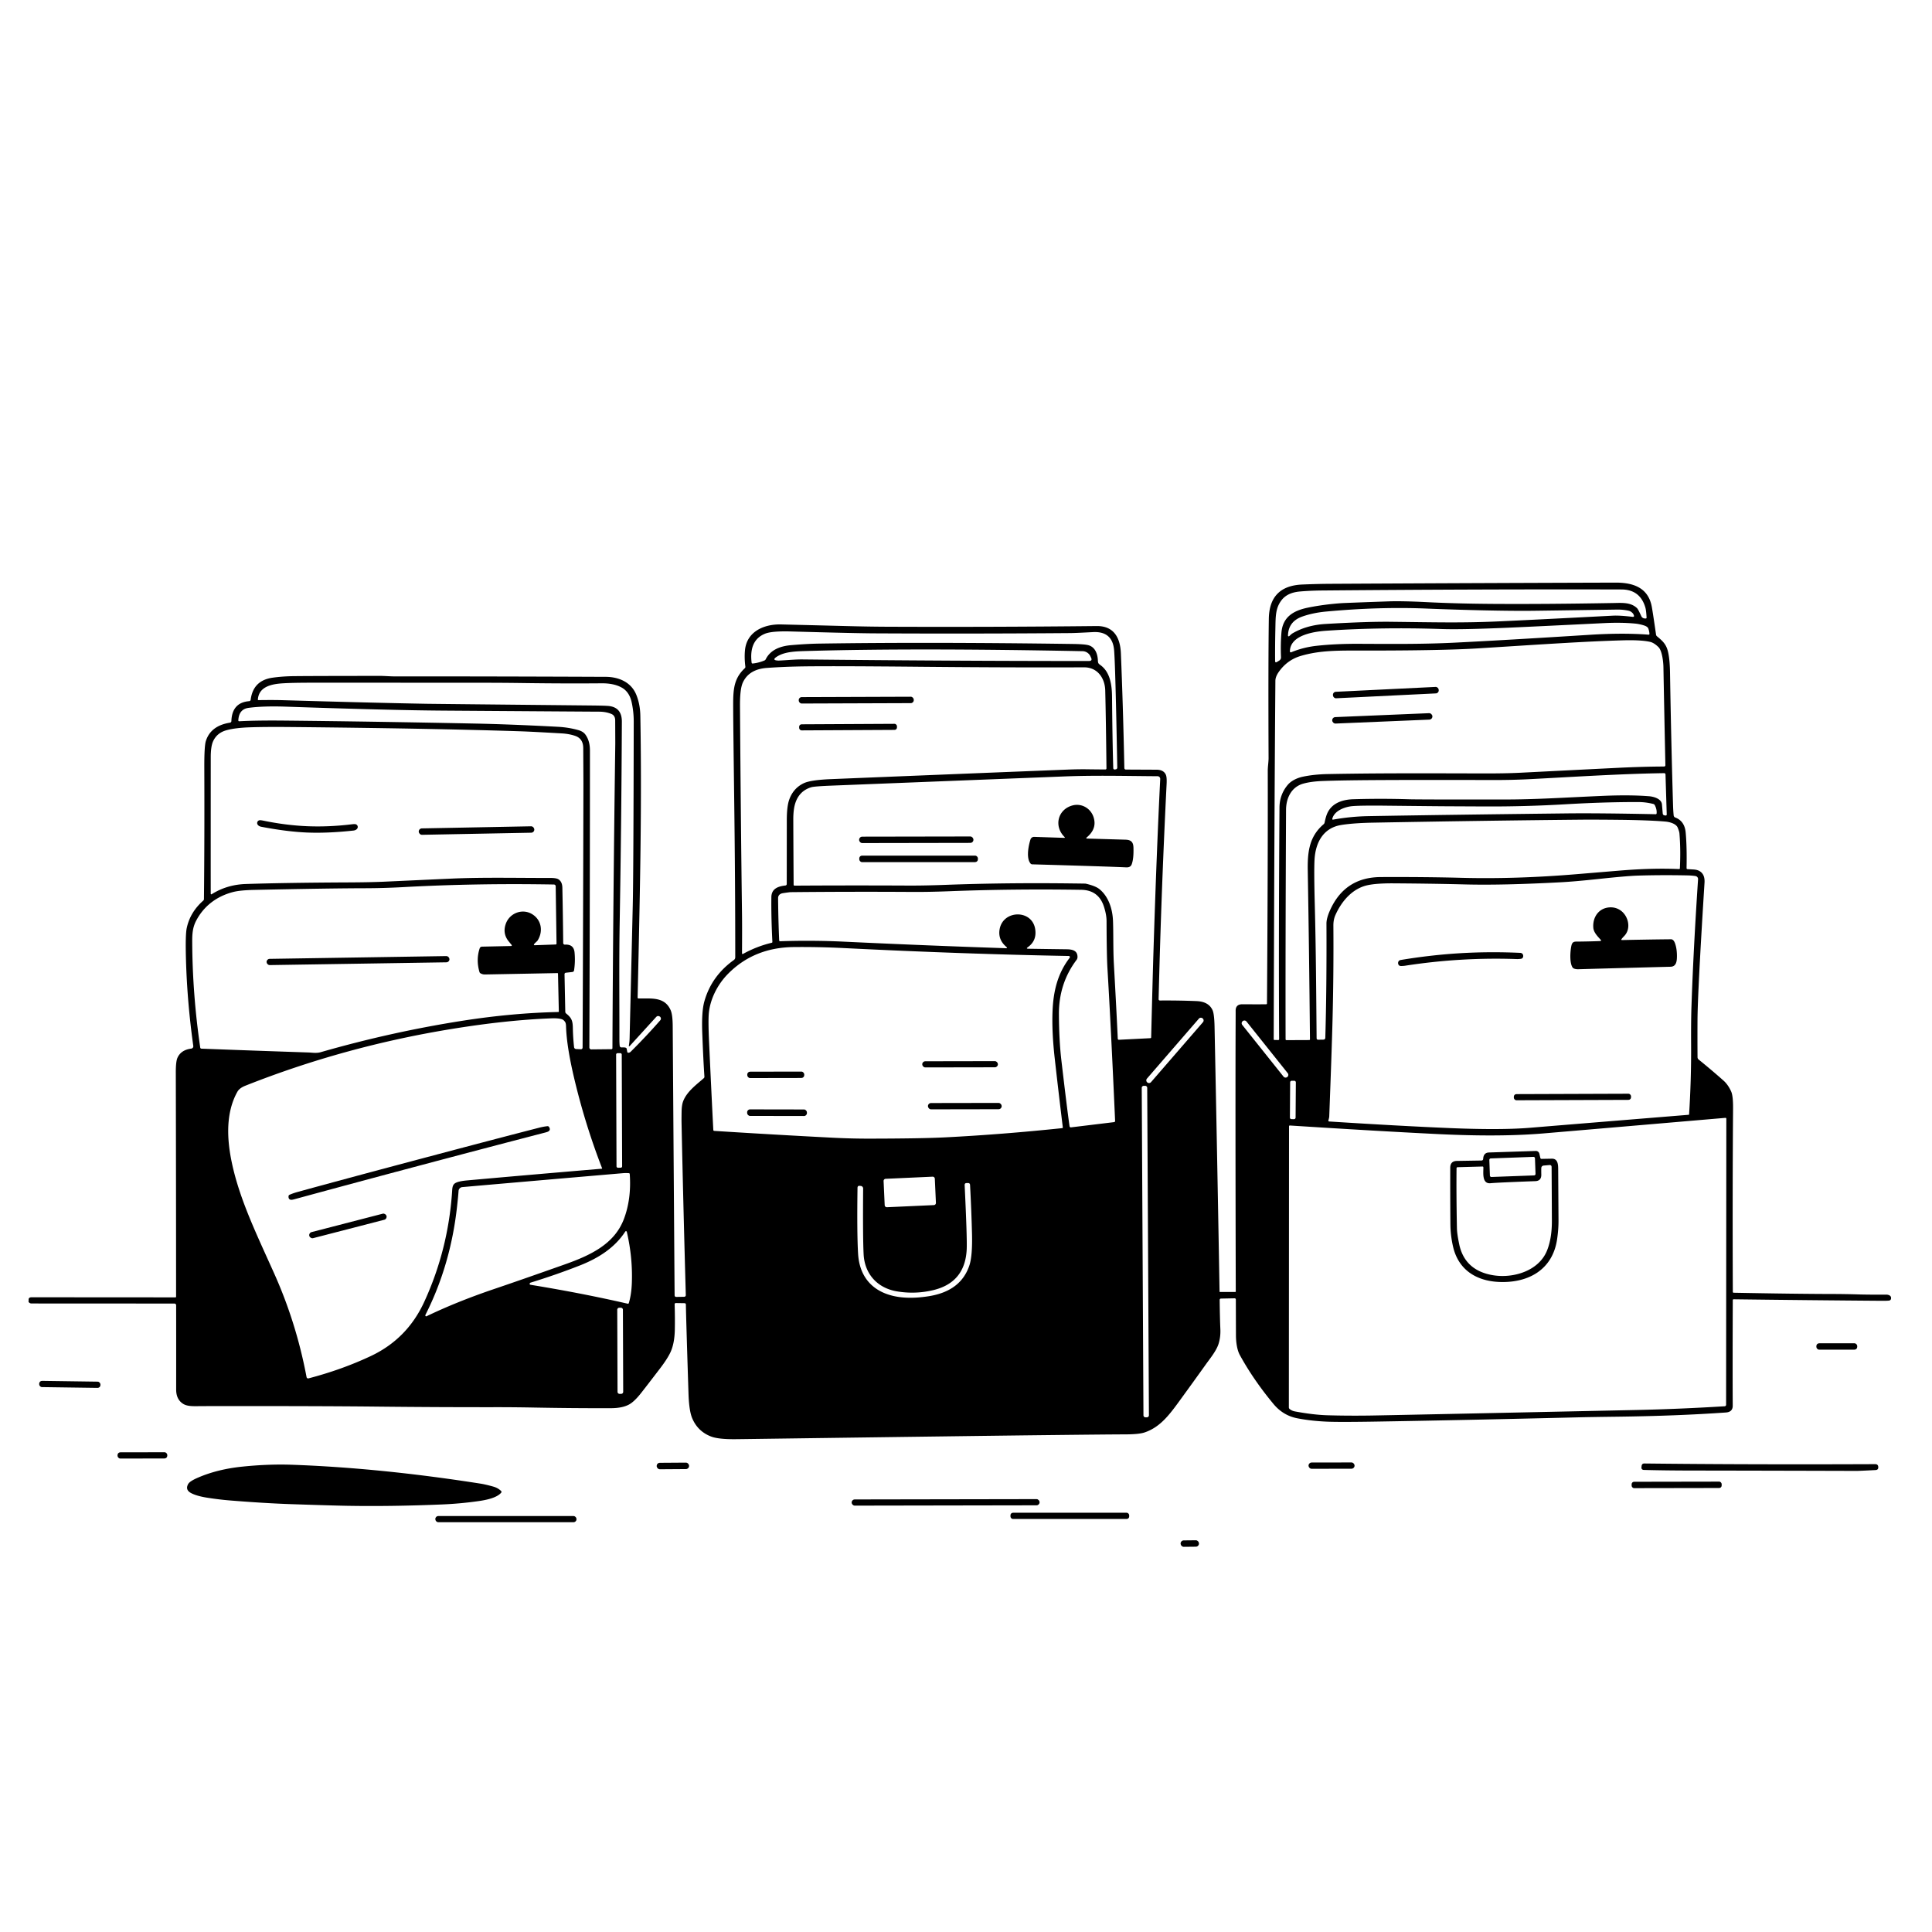 <svg xmlns="http://www.w3.org/2000/svg" version="1.1" viewBox="0.00 0.00 1024.00 1024.00">
<g id="Parent-Group"><g fill="rgba(0,0,0,0)" id="Group-rgba(0,0,0,0)">
<path d="   M 1024.00 0.00   L 1024.00 1024.00   L 0.00 1024.00   L 0.00 0.00   L 1024.00 0.00   Z   M 671.02 532.29   Q 665.87 532.33 658.53 532.28   Q 654.85 532.25 654.92 535.79   Q 654.93 536.09 654.91 541.06   Q 654.73 582.28 654.98 684.50   Q 654.98 684.78 654.69 684.78   L 646.57 684.76   Q 646.39 684.76 646.39 684.58   Q 645.34 623.24 643.74 544.17   Q 643.60 537.53 642.71 535.49   Q 640.67 530.86 634.18 530.60   Q 624.60 530.21 614.87 530.29   Q 614.07 530.29 614.09 529.50   Q 615.48 472.56 618.33 415.47   Q 618.51 411.91 617.91 410.60   Q 616.71 407.97 612.98 407.96   Q 599.32 407.90 596.71 407.88   A 0.79 0.79 0.0 0 1 595.93 407.11   Q 595.22 373.36 594.09 346.25   C 593.75 338.11 590.47 331.72 581.25 331.82   Q 525.52 332.41 470.00 332.18   Q 460.80 332.14 450.00 331.86   Q 413.88 330.95 413.30 330.95   C 404.27 330.96 395.79 335.11 394.86 344.57   Q 394.46 348.66 395.06 353.35   A 0.98 0.98 0.0 0 1 394.76 354.18   C 388.15 360.31 388.59 367.11 388.61 377.33   Q 388.63 383.71 389.12 422.06   Q 389.71 467.05 389.70 507.35   Q 389.70 508.30 388.93 508.85   Q 377.08 517.35 373.32 530.78   Q 371.78 536.28 372.22 547.69   Q 372.78 562.38 373.36 570.62   Q 373.39 571.12 373.02 571.46   C 369.45 574.64 364.12 578.40 362.10 583.65   Q 361.31 585.70 361.26 589.26   Q 361.20 593.27 361.23 595.00   Q 362.13 638.01 363.49 686.36   Q 363.51 687.32 362.49 687.33   L 358.48 687.39   Q 357.57 687.40 357.56 686.45   Q 357.41 668.13 356.55 543.75   Q 356.51 537.82 355.46 535.42   C 352.28 528.16 345.14 529.31 338.48 529.21   Q 337.94 529.20 337.95 528.66   Q 339.17 475.72 339.48 450.10   Q 339.97 410.83 339.39 379.26   Q 339.28 373.28 337.27 368.29   C 334.55 361.50 327.88 358.76 321.03 358.74   Q 254.98 358.46 209.50 358.51   C 206.88 358.52 203.74 358.24 201.50 358.24   Q 167.05 358.26 156.12 358.37   Q 149.86 358.43 144.47 359.19   Q 134.16 360.65 132.86 370.88   A 0.85 0.85 0.0 0 1 132.08 371.63   Q 122.96 372.37 122.64 382.21   A 0.86 0.86 0.0 0 1 121.92 383.02   Q 111.63 384.65 109.09 392.83   Q 108.24 395.57 108.29 407.27   Q 108.43 443.63 108.10 476.52   A 1.15 1.13 69.9 0 1 107.72 477.35   Q 100.75 483.49 98.97 491.92   Q 98.20 495.53 98.57 508.64   Q 99.21 531.22 102.45 554.38   A 1.24 1.23 82.4 0 1 101.39 555.78   Q 95.94 556.47 94.06 560.65   Q 93.17 562.62 93.18 568.50   Q 93.32 629.37 93.33 687.26   Q 93.33 687.63 92.97 687.63   L 16.82 687.58   Q 14.90 687.57 15.21 689.22   Q 15.22 689.27 15.20 689.31   A 1.47 1.06 9.7 0 0 16.73 690.87   L 92.47 690.91   A 0.90 0.89 89.7 0 1 93.36 691.80   Q 93.39 709.66 93.37 736.49   Q 93.36 741.73 97.08 744.07   C 99.57 745.64 103.33 745.27 107.50 745.27   Q 167.37 745.17 200.75 745.54   Q 232.51 745.88 263.01 745.84   Q 272.40 745.83 283.01 746.03   Q 304.05 746.43 323.77 746.37   Q 329.77 746.36 333.33 744.46   Q 336.10 742.99 339.66 738.50   Q 342.22 735.27 349.82 725.33   Q 353.66 720.31 355.31 716.83   Q 357.49 712.21 357.66 704.99   Q 357.80 698.70 357.57 691.35   A 0.68 0.60 89.1 0 1 358.18 690.64   L 362.73 690.71   Q 363.52 690.72 363.53 691.45   Q 363.65 698.96 364.92 738.68   Q 365.21 747.65 366.85 751.61   Q 369.74 758.58 376.74 761.33   Q 380.70 762.90 389.92 762.80   Q 390.65 762.80 407.50 762.57   Q 521.90 761.01 551.75 760.67   Q 588.10 760.26 596.23 760.25   Q 603.66 760.24 606.67 759.22   C 615.09 756.37 619.97 749.63 625.62 741.87   Q 632.74 732.09 639.16 723.10   C 641.24 720.18 644.64 716.07 645.83 712.36   Q 647.00 708.70 646.82 704.51   Q 646.56 698.58 646.45 689.06   Q 646.44 688.28 647.20 688.27   L 654.26 688.13   Q 655.02 688.11 655.02 688.86   Q 655.05 699.70 655.08 707.94   C 655.10 711.18 655.62 715.43 657.12 718.16   Q 664.24 731.19 674.94 744.10   Q 680.03 750.24 687.53 751.71   Q 694.86 753.15 703.50 753.51   Q 710.38 753.79 730.00 753.46   Q 775.56 752.71 837.26 751.20   Q 842.99 751.06 857.24 750.88   Q 888.96 750.47 914.75 748.65   Q 918.40 748.39 918.38 745.03   Q 918.27 725.26 918.41 689.07   A 0.43 0.42 0.0 0 1 918.84 688.65   Q 957.99 689.15 997.25 689.45   Q 1000.04 689.47 1001.17 689.34   Q 1002.21 689.22 1002.30 688.17   Q 1002.43 686.56 1000.30 686.21   A 1.51 1.39 47.4 0 0 1000.06 686.19   Q 989.75 686.22 985.45 686.08   Q 978.08 685.85 970.50 685.84   Q 951.52 685.80 918.94 685.18   Q 918.43 685.17 918.43 684.67   Q 918.22 632.62 918.56 587.75   Q 918.62 580.86 917.55 578.50   Q 915.93 574.91 913.51 572.75   Q 907.40 567.32 900.32 561.58   A 1.60 1.57 19.9 0 1 899.73 560.35   Q 899.66 551.82 899.71 541.00   Q 899.77 526.25 903.43 467.84   Q 903.72 463.26 900.61 461.59   Q 899.43 460.95 897.48 460.84   Q 895.02 460.70 894.37 460.65   A 0.50 0.49 -87.6 0 1 893.91 460.14   Q 894.14 448.99 893.45 441.30   Q 892.90 435.17 887.91 433.29   A 1.31 1.28 -82.8 0 1 887.08 432.20   Q 886.84 429.87 886.74 426.50   Q 885.70 391.32 885.15 356.67   C 885.09 352.78 884.81 347.40 883.69 344.06   C 882.63 340.89 880.66 339.28 878.20 337.22   A 1.35 1.33 -74.0 0 1 877.74 336.38   Q 875.95 323.97 875.43 321.32   C 873.45 311.33 865.42 308.77 856.26 308.80   Q 781.70 309.02 705.27 309.43   Q 698.60 309.46 690.22 309.81   Q 672.75 310.55 672.50 328.02   Q 672.16 351.55 672.37 401.85   Q 672.37 402.94 672.15 405.16   Q 671.94 407.31 671.94 408.51   Q 672.04 456.46 671.53 531.78   Q 671.53 532.29 671.02 532.29   Z   M 984.37 713.43   A 1.46 1.46 0.0 0 0 982.91 711.97   L 964.17 711.97   A 1.46 1.46 0.0 0 0 962.71 713.43   L 962.71 713.89   A 1.46 1.46 0.0 0 0 964.17 715.35   L 982.91 715.35   A 1.46 1.46 0.0 0 0 984.37 713.89   L 984.37 713.43   Z   M 53.231 733.807   A 1.48 1.48 0.0 0 0 51.772 732.306   L 22.274 731.894   A 1.48 1.48 0.0 0 0 20.774 733.353   L 20.769 733.693   A 1.48 1.48 0.0 0 0 22.228 735.194   L 51.725 735.606   A 1.48 1.48 0.0 0 0 53.226 734.147   L 53.231 733.807   Z   M 88.67 771.177   A 1.46 1.46 0.0 0 0 87.207 769.72   L 63.747 769.76   A 1.46 1.46 0.0 0 0 62.29 771.223   L 62.29 771.603   A 1.46 1.46 0.0 0 0 63.753 773.061   L 87.213 773.019   A 1.46 1.46 0.0 0 0 88.67 771.557   L 88.67 771.177   Z   M 717.95 776.749   A 1.62 1.62 0.0 0 0 716.327 775.131   L 695.167 775.168   A 1.62 1.62 0.0 0 0 693.55 776.791   L 693.55 776.871   A 1.62 1.62 0.0 0 0 695.173 778.489   L 716.333 778.452   A 1.62 1.62 0.0 0 0 717.95 776.829   L 717.95 776.749   Z   M 365.219 776.86   A 1.65 1.65 0.0 0 0 363.558 775.222   L 349.698 775.318   A 1.65 1.65 0.0 0 0 348.06 776.98   L 348.061 777.1   A 1.65 1.65 0.0 0 0 349.722 778.738   L 363.582 778.642   A 1.65 1.65 0.0 0 0 365.22 776.98   L 365.219 776.86   Z   M 870.08 777.06   L 870.00 777.85   A 1.21 1.12 3.5 0 0 871.19 779.09   Q 881.76 779.40 897.29 779.42   Q 926.06 779.45 984.04 779.61   Q 985.51 779.61 994.07 779.16   Q 995.60 779.08 995.52 777.62   Q 995.52 777.59 995.52 777.56   Q 995.45 776.03 993.90 776.03   Q 926.74 776.31 871.53 775.68   Q 870.22 775.67 870.08 777.06   Z   M 121.99 795.28   Q 140.13 796.75 154.50 797.24   Q 176.48 797.98 184.25 798.11   Q 207.58 798.51 234.31 797.39   Q 244.15 796.98 253.81 795.59   C 257.32 795.08 263.28 794.00 265.65 791.14   A 0.65 0.63 42.9 0 0 265.61 790.28   Q 263.95 788.62 261.40 787.91   Q 257.19 786.74 254.58 786.34   Q 201.58 778.03 155.00 776.36   Q 142.32 775.90 128.29 777.36   Q 115.22 778.72 104.90 783.19   Q 100.56 785.07 99.74 786.56   Q 98.03 789.63 101.26 791.35   Q 104.24 792.94 109.92 793.83   Q 116.25 794.82 121.99 795.28   Z   M 912.519 786.588   A 1.30 1.30 0.0 0 0 911.217 785.291   L 866.097 785.369   A 1.30 1.30 0.0 0 0 864.799 786.672   L 864.801 787.452   A 1.30 1.30 0.0 0 0 866.103 788.749   L 911.223 788.671   A 1.30 1.30 0.0 0 0 912.521 787.368   L 912.519 786.588   Z   M 551.01 796.183   A 1.62 1.62 0.0 0 0 549.387 794.566   L 453.007 794.734   A 1.62 1.62 0.0 0 0 451.39 796.357   L 451.39 796.397   A 1.62 1.62 0.0 0 0 453.013 798.014   L 549.393 797.846   A 1.62 1.62 0.0 0 0 551.01 796.223   L 551.01 796.183   Z   M 598.49 803.10   A 1.31 1.31 0.0 0 0 597.18 801.79   L 536.88 801.79   A 1.31 1.31 0.0 0 0 535.57 803.10   L 535.57 803.78   A 1.31 1.31 0.0 0 0 536.88 805.09   L 597.18 805.09   A 1.31 1.31 0.0 0 0 598.49 803.78   L 598.49 803.10   Z   M 305.54 805.07   A 1.53 1.53 0.0 0 0 304.01 803.54   L 232.27 803.54   A 1.53 1.53 0.0 0 0 230.74 805.07   L 230.74 805.27   A 1.53 1.53 0.0 0 0 232.27 806.80   L 304.01 806.80   A 1.53 1.53 0.0 0 0 305.54 805.27   L 305.54 805.07   Z   M 635.469 817.979   A 1.62 1.62 0.0 0 0 633.832 816.376   L 627.352 816.444   A 1.62 1.62 0.0 0 0 625.749 818.081   L 625.751 818.241   A 1.62 1.62 0.0 0 0 627.388 819.844   L 633.868 819.776   A 1.62 1.62 0.0 0 0 635.471 818.139   L 635.469 817.979   Z" />
<path d="   M 867.63 322.31   C 864.29 319.16 859.76 319.53 855.26 319.61   Q 819.50 320.25 792.01 320.08   Q 772.30 319.96 755.99 319.14   Q 743.03 318.49 736.00 318.74   Q 712.92 319.56 711.01 319.69   Q 701.62 320.35 693.28 322.05   C 685.70 323.60 679.90 326.87 679.19 335.25   Q 678.67 341.39 678.96 348.30   Q 679.01 349.53 677.92 350.18   L 676.84 350.84   Q 675.83 351.45 675.83 350.26   Q 675.78 341.94 675.97 333.44   C 676.11 326.94 675.95 322.45 679.20 318.17   Q 682.27 314.12 688.84 313.52   Q 694.32 313.03 701.00 312.97   Q 786.44 312.23 859.40 312.43   Q 869.26 312.46 872.07 321.98   Q 872.51 323.47 872.72 327.28   Q 872.75 327.81 872.22 327.82   Q 870.50 327.88 869.89 326.51   Q 868.27 322.91 867.63 322.31   Z" />
<path d="   M 685.15 335.64   C 684.28 336.15 683.88 336.74 683.26 337.19   A 0.38 0.36 -18.3 0 1 682.66 336.91   Q 682.82 329.37 690.34 326.75   Q 695.98 324.78 702.82 324.14   Q 730.96 321.53 756.03 322.55   C 775.71 323.35 798.54 323.88 812.00 323.73   Q 818.82 323.66 857.00 323.09   Q 860.19 323.04 863.13 323.68   Q 864.49 323.98 865.52 325.19   Q 865.67 325.38 865.93 325.99   Q 866.40 327.07 865.22 326.93   Q 858.46 326.13 854.97 326.31   Q 812.81 328.51 794.24 329.35   C 774.95 330.22 761.12 329.84 737.00 329.56   Q 724.76 329.42 702.76 330.70   Q 692.65 331.28 685.15 335.64   Z" />
<path d="   M 698.01 342.27   C 693.05 342.81 688.66 343.95 684.35 345.72   A 0.49 0.48 78.7 0 1 683.68 345.27   C 683.73 336.48 696.77 334.72 703.01 334.30   Q 732.46 332.32 764.50 333.41   Q 774.62 333.76 799.01 332.71   Q 810.03 332.24 850.27 330.26   Q 859.34 329.81 866.74 330.52   Q 868.96 330.74 871.34 331.49   Q 873.29 332.11 873.66 333.18   Q 874.16 334.62 874.24 335.90   Q 874.28 336.43 873.75 336.39   Q 860.31 335.35 842.76 336.45   Q 797.83 339.29 771.01 340.62   C 754.04 341.46 737.44 341.31 720.51 341.23   Q 708.15 341.17 698.01 342.27   Z" />
<path d="   M 581.91 350.18   C 581.79 346.74 580.55 343.07 577.01 342.01   Q 575.00 341.41 568.77 341.32   Q 492.34 340.24 434.26 341.12   Q 427.67 341.22 419.27 341.95   C 413.80 342.42 408.41 344.28 405.85 349.43   A 1.38 1.34 -87.2 0 1 405.16 350.07   Q 402.22 351.32 398.98 351.67   Q 398.44 351.73 398.37 351.18   Q 396.94 339.40 405.42 335.90   Q 409.06 334.40 419.24 334.69   Q 453.15 335.64 463.25 335.69   Q 515.25 335.96 567.25 335.55   Q 569.97 335.53 579.27 335.03   Q 589.70 334.46 590.51 344.74   Q 591.22 353.73 592.18 406.85   A 0.90 0.89 84.8 0 1 591.44 407.75   L 590.94 407.84   A 0.76 0.71 -6.3 0 1 590.05 407.18   Q 589.62 393.11 589.40 369.39   C 589.35 363.08 588.41 356.55 583.67 352.83   C 582.42 351.85 581.97 351.80 581.91 350.18   Z" />
<path d="   M 682.52 416.01   Q 678.20 421.15 678.15 428.02   Q 677.66 498.70 677.97 550.74   Q 677.97 551.23 677.51 551.23   L 675.56 551.22   Q 675.09 551.21 675.09 550.77   Q 675.42 430.47 675.98 360.81   Q 676.00 358.59 677.92 355.92   Q 682.37 349.75 689.42 347.66   C 699.41 344.70 709.10 344.79 721.02 344.81   Q 764.23 344.85 783.20 343.66   C 819.25 341.40 839.73 339.98 860.01 339.39   Q 869.80 339.11 874.61 340.21   Q 876.66 340.68 879.00 342.96   C 881.07 344.98 881.62 351.35 881.65 353.51   Q 882.03 374.50 882.69 405.56   A 0.69 0.69 0.0 0 1 882.00 406.27   Q 870.83 406.31 857.51 406.97   Q 840.29 407.82 805.74 409.57   Q 797.79 409.97 785.75 409.94   C 752.52 409.84 729.42 409.78 703.78 410.27   Q 696.43 410.42 690.48 411.68   C 687.72 412.27 684.49 413.67 682.52 416.01   Z   M 762.539 365.56   A 1.56 1.56 0.0 0 0 760.904 364.077   L 707.968 366.667   A 1.56 1.56 0.0 0 0 706.486 368.301   L 706.501 368.62   A 1.56 1.56 0.0 0 0 708.136 370.103   L 761.072 367.513   A 1.56 1.56 0.0 0 0 762.554 365.879   L 762.539 365.56   Z   M 759.195 379.607   A 1.68 1.68 0.0 0 0 757.447 377.999   L 707.71 380.084   A 1.68 1.68 0.0 0 0 706.102 381.833   L 706.105 381.893   A 1.68 1.68 0.0 0 0 707.853 383.501   L 757.59 381.416   A 1.68 1.68 0.0 0 0 759.198 379.667   L 759.195 379.607   Z" />
<path d="   M 414.50 350.03   Q 412.76 350.13 412.66 350.12   Q 408.52 349.99 412.07 347.85   C 416.31 345.29 422.00 345.20 428.75 345.01   Q 485.66 343.40 573.78 345.14   A 4.71 4.70 -10.9 0 1 578.02 348.00   Q 578.14 348.29 578.24 348.48   Q 579.18 350.35 577.09 350.35   Q 503.91 350.34 425.50 349.51   C 421.89 349.47 418.21 349.83 414.50 350.03   Z" />
<path d="   M 416.21 469.34   C 412.10 469.80 408.89 471.20 408.84 475.51   Q 408.71 486.30 409.38 499.24   A 0.43 0.42 82.0 0 1 409.06 499.68   Q 401.09 501.57 393.80 505.61   A 0.35 0.35 0.0 0 1 393.28 505.31   Q 393.37 491.39 393.28 484.78   Q 392.61 432.36 392.21 374.39   Q 392.14 365.22 393.70 361.81   Q 396.95 354.69 406.50 354.01   Q 414.37 353.45 422.25 353.27   Q 436.87 352.91 488.79 353.41   Q 536.87 353.86 574.58 353.70   C 581.60 353.67 585.64 359.31 585.80 366.00   Q 586.18 381.58 586.45 407.26   A 0.57 0.57 0.0 0 1 585.87 407.83   Q 582.16 407.82 576.12 407.74   Q 571.63 407.68 566.39 407.88   Q 507.20 410.22 440.34 412.96   Q 429.57 413.40 425.92 415.16   Q 420.44 417.82 418.30 423.84   Q 417.02 427.46 417.02 434.75   Q 417.02 446.80 416.99 468.47   Q 416.99 469.25 416.21 469.34   Z   M 484.309 370.824   A 1.55 1.55 0.0 0 0 482.754 369.279   L 424.894 369.481   A 1.55 1.55 0.0 0 0 423.35 371.036   L 423.351 371.336   A 1.55 1.55 0.0 0 0 424.906 372.881   L 482.766 372.679   A 1.55 1.55 0.0 0 0 484.31 371.124   L 484.309 370.824   Z   M 475.408 384.914   A 1.28 1.28 0.0 0 0 474.121 383.641   L 424.842 383.899   A 1.28 1.28 0.0 0 0 423.569 385.186   L 423.572 385.846   A 1.28 1.28 0.0 0 0 424.859 387.119   L 474.138 386.861   A 1.28 1.28 0.0 0 0 475.411 385.574   L 475.408 384.914   Z" />
<path d="   M 333.36 553.87   Q 333.12 555.11 333.97 554.18   L 347.77 539.03   Q 348.63 538.09 349.82 538.87   Q 349.95 538.95 350.13 539.27   A 1.30 1.29 51.4 0 1 349.97 540.75   Q 342.54 549.24 334.29 557.43   A 1.26 0.79 -34.9 0 1 332.45 557.52   L 332.16 555.90   A 0.78 0.76 -87.7 0 0 331.62 555.30   Q 330.88 555.07 329.46 555.16   A 0.96 0.95 85.0 0 1 328.45 554.31   Q 328.30 552.90 328.30 551.00   C 328.32 530.43 328.09 509.82 328.44 489.25   Q 329.36 436.03 329.60 382.52   Q 329.64 374.88 322.53 374.18   Q 320.69 374.00 314.25 373.93   Q 229.75 373.08 226.28 373.02   Q 198.72 372.54 149.78 371.11   Q 144.63 370.96 137.01 371.08   Q 136.65 371.09 136.68 370.73   C 137.10 365.01 141.95 363.07 147.25 362.41   Q 151.71 361.86 164.75 361.85   Q 197.45 361.84 257.54 361.88   Q 266.66 361.88 277.55 362.03   Q 299.35 362.34 318.86 362.17   Q 325.21 362.11 329.36 364.34   Q 333.57 366.60 334.80 372.24   Q 335.90 377.28 335.89 382.50   Q 335.76 463.95 335.38 479.75   Q 335.36 480.66 333.71 550.12   Q 333.66 552.26 333.36 553.87   Z" />
<path d="   M 310.22 389.27   Q 309.04 387.69 306.56 386.98   Q 301.37 385.52 295.77 385.22   Q 270.82 383.89 251.75 383.50   Q 197.10 382.39 151.00 381.93   Q 135.97 381.78 126.83 382.28   Q 126.30 382.31 126.32 381.78   Q 126.62 375.87 131.76 375.18   Q 139.62 374.13 151.77 374.55   Q 206.60 376.44 234.94 376.64   Q 314.36 377.20 317.54 377.20   Q 321.09 377.20 324.00 378.39   Q 326.05 379.23 326.06 381.79   Q 326.12 393.61 326.11 394.26   Q 324.94 480.09 324.60 555.49   Q 324.60 556.09 324.00 556.09   L 313.40 556.20   A 1.03 1.02 89.7 0 1 312.37 555.17   Q 312.69 466.12 312.68 397.76   Q 312.67 392.56 310.22 389.27   Z" />
<path d="   M 303.36 515.18   A 1.03 0.98 0.6 0 0 304.26 514.34   Q 304.98 509.67 304.53 504.83   Q 304.11 500.40 299.42 500.67   A 0.86 0.85 -1.9 0 1 298.51 499.83   Q 298.36 484.43 298.06 470.50   Q 297.99 467.23 295.88 465.99   Q 294.75 465.32 291.51 465.33   C 275.84 465.38 256.44 464.92 239.50 465.67   Q 234.27 465.90 203.87 467.30   Q 196.31 467.65 183.90 467.70   Q 151.24 467.86 130.29 468.54   Q 120.27 468.87 112.19 473.96   A 0.32 0.32 0.0 0 1 111.70 473.70   Q 111.66 468.42 111.70 401.28   Q 111.71 395.66 112.92 392.96   Q 114.93 388.50 119.86 387.09   Q 124.52 385.76 132.50 385.49   Q 140.50 385.22 153.03 385.33   Q 226.41 386.01 275.54 387.59   Q 281.67 387.79 297.80 388.72   Q 301.67 388.95 304.85 390.03   Q 309.10 391.48 309.13 396.50   Q 309.22 413.40 309.22 415.00   Q 309.11 476.93 308.79 555.08   Q 308.79 556.16 307.77 556.12   L 305.48 556.02   Q 304.37 555.97 304.26 554.92   Q 303.70 549.71 303.62 544.82   C 303.56 540.99 302.91 539.44 300.09 537.19   Q 299.63 536.82 299.61 536.24   L 299.21 516.35   A 0.78 0.77 -3.7 0 1 299.90 515.57   L 303.36 515.18   Z   M 162.79 441.26   Q 173.62 441.70 187.28 440.22   Q 188.64 440.07 189.29 439.24   A 1.50 1.50 0.0 0 0 188.30 436.82   Q 187.70 436.75 186.51 436.89   Q 174.31 438.38 162.93 437.91   Q 151.55 437.44 139.51 434.95   Q 138.34 434.71 137.73 434.73   A 1.50 1.50 0.0 0 0 136.55 437.06   Q 137.13 437.94 138.47 438.20   Q 151.96 440.80 162.79 441.26   Z   M 283.194 439.592   A 1.67 1.67 0.0 0 0 281.492 437.954   L 223.583 439.066   A 1.67 1.67 0.0 0 0 221.945 440.768   L 221.946 440.828   A 1.67 1.67 0.0 0 0 223.648 442.466   L 281.557 441.354   A 1.67 1.67 0.0 0 0 283.195 439.652   L 283.194 439.592   Z" />
<path d="   M 880.87 426.36   C 880.61 423.32 876.46 422.21 874.00 422.02   Q 863.77 421.20 849.00 421.85   C 827.39 422.80 814.29 423.74 797.01 423.75   Q 752.34 423.79 746.94 423.63   Q 732.11 423.17 717.28 423.61   C 711.12 423.80 705.12 425.92 703.02 432.28   Q 702.51 433.84 702.05 436.01   A 1.49 1.47 -15.0 0 1 701.57 436.83   C 693.80 443.45 692.98 451.77 693.14 461.51   Q 693.88 504.44 694.31 550.89   A 0.37 0.36 -0.0 0 1 693.94 551.25   L 681.84 551.30   A 0.44 0.44 0.0 0 1 681.39 550.86   Q 681.27 506.11 681.63 429.22   C 681.66 423.02 684.46 417.07 690.81 415.33   Q 694.92 414.20 700.75 413.96   Q 711.72 413.52 736.25 413.43   Q 755.39 413.35 790.76 413.43   Q 801.26 413.46 810.77 412.97   C 830.08 411.99 858.81 410.11 882.05 409.79   A 0.70 0.69 -0.8 0 1 882.75 410.46   L 883.40 431.57   Q 883.42 432.31 882.69 432.23   L 882.34 432.18   Q 881.36 432.06 881.28 431.13   Q 880.98 427.63 880.87 426.36   Z" />
<path d="   M 582.74 471.27   Q 580.60 469.53 575.37 468.34   Q 575.29 468.32 567.62 468.23   Q 533.32 467.80 501.50 468.98   Q 490.02 469.41 481.52 469.37   Q 449.25 469.22 421.12 469.41   A 0.48 0.48 0.0 0 1 420.64 468.93   Q 420.48 442.99 420.46 434.50   Q 420.44 429.33 421.40 426.11   Q 423.44 419.25 429.96 417.26   Q 431.63 416.75 441.23 416.38   Q 502.54 413.95 564.01 411.53   C 580.92 410.86 597.15 411.32 613.55 411.41   A 1.40 1.40 0.0 0 1 614.94 412.89   Q 613.06 450.32 611.38 503.75   Q 610.94 517.72 610.14 549.79   Q 610.13 550.24 609.69 550.26   L 593.04 551.10   A 0.57 0.56 -2.5 0 1 592.44 550.56   Q 591.83 536.85 590.38 511.01   C 589.95 503.21 590.17 494.86 589.91 488.06   C 589.67 481.93 587.65 475.28 582.74 471.27   Z   M 564.19 443.59   Q 564.69 444.10 563.98 444.08   L 548.13 443.56   A 2.00 1.98 -79.8 0 0 546.18 444.93   C 545.11 448.19 543.80 454.86 546.21 457.68   A 1.23 1.21 70.4 0 0 547.09 458.11   Q 587.90 459.28 596.93 459.72   Q 599.19 459.83 599.83 458.09   Q 600.93 455.12 600.76 449.32   C 600.68 446.40 599.59 445.14 596.50 445.05   Q 577.08 444.48 576.31 444.46   Q 575.30 444.44 576.07 443.78   Q 581.64 439.10 579.56 432.97   C 577.97 428.30 573.15 425.60 568.37 426.92   C 560.66 429.04 558.44 437.87 564.19 443.59   Z   M 515.94 444.997   A 1.65 1.65 0.0 0 0 514.287 443.35   L 457.007 443.45   A 1.65 1.65 0.0 0 0 455.36 445.103   L 455.36 445.203   A 1.65 1.65 0.0 0 0 457.013 446.85   L 514.293 446.75   A 1.65 1.65 0.0 0 0 515.94 445.097   L 515.94 444.997   Z   M 518.31 454.96   A 1.46 1.46 0.0 0 0 516.85 453.50   L 456.89 453.50   A 1.46 1.46 0.0 0 0 455.43 454.96   L 455.43 455.48   A 1.46 1.46 0.0 0 0 456.89 456.94   L 516.85 456.94   A 1.46 1.46 0.0 0 0 518.31 455.48   L 518.31 454.96   Z" />
<path d="   M 829.75 426.28   Q 850.84 425.05 868.53 425.11   Q 872.31 425.12 876.31 426.12   A 1.18 1.16 -6.6 0 1 877.04 426.69   Q 878.22 428.90 878.05 431.05   Q 878.01 431.56 877.51 431.55   Q 847.19 430.92 830.08 431.12   Q 764.99 431.87 725.27 432.57   Q 716.03 432.73 706.62 434.41   Q 706.01 434.51 706.16 433.91   C 707.26 429.60 713.00 427.55 717.00 427.25   Q 721.71 426.88 734.75 427.03   Q 763.80 427.35 768.21 427.35   Q 768.32 427.35 786.79 427.44   Q 808.31 427.54 829.75 426.28   Z" />
<path d="   M 697.83 550.19   C 697.62 526.74 697.48 503.23 696.87 479.76   Q 696.40 462.01 696.72 455.80   C 697.19 446.71 701.26 438.83 710.83 437.27   Q 717.31 436.21 728.04 436.02   Q 786.99 434.94 837.50 434.45   Q 844.94 434.38 858.02 434.52   Q 874.12 434.69 882.78 435.46   C 884.62 435.62 888.32 436.45 889.23 438.69   Q 890.06 440.72 890.14 441.74   Q 890.85 450.28 890.37 460.27   A 0.37 0.36 -86.9 0 1 889.99 460.62   Q 876.43 460.03 860.27 461.29   Q 859.43 461.35 835.77 463.32   Q 803.43 466.02 774.53 465.26   Q 755.60 464.76 731.86 464.86   Q 712.77 464.94 704.94 482.46   Q 703.04 486.71 703.05 489.51   Q 703.21 523.91 702.44 550.07   A 0.98 0.94 -90.0 0 1 701.52 551.03   L 698.74 551.08   Q 697.83 551.10 697.83 550.19   Z" />
<path d="   M 895.06 590.86   Q 828.70 596.27 811.00 597.74   Q 795.41 599.03 768.50 597.91   Q 741.95 596.80 704.54 594.41   Q 703.94 594.37 704.10 593.79   C 704.27 593.15 704.51 592.27 704.53 591.69   Q 705.87 556.48 706.29 539.82   Q 706.90 515.20 706.72 490.58   Q 706.70 487.48 707.77 485.06   C 711.10 477.57 716.86 470.85 725.00 469.14   Q 729.85 468.13 738.85 468.19   Q 759.70 468.33 776.77 468.77   Q 796.48 469.27 827.43 467.61   Q 834.79 467.21 847.35 465.87   Q 862.07 464.29 867.82 464.10   Q 880.21 463.70 894.36 463.98   Q 896.81 464.03 898.65 464.33   A 1.63 1.62 6.6 0 1 900.01 466.04   Q 897.55 503.01 896.51 533.50   Q 896.25 541.06 896.32 553.50   Q 896.44 572.22 895.25 590.67   Q 895.24 590.84 895.06 590.86   Z   M 848.26 498.77   Q 843.72 498.97 836.83 499.06   C 834.89 499.09 833.43 498.74 832.89 501.17   C 832.19 504.35 831.87 510.22 833.44 512.69   Q 833.71 513.12 834.17 513.32   Q 835.14 513.76 836.62 513.71   Q 854.83 513.19 885.44 512.39   C 888.53 512.31 888.80 509.35 888.81 506.79   Q 888.82 502.82 887.80 499.99   Q 887.01 497.82 885.65 497.83   Q 873.99 497.94 859.76 498.25   Q 859.09 498.26 859.47 497.71   Q 859.85 497.15 860.86 496.12   C 864.73 492.15 863.07 485.41 858.90 482.52   Q 856.21 480.66 852.83 480.95   C 847.24 481.43 844.06 486.26 844.49 491.71   C 844.70 494.32 846.84 496.34 848.50 498.21   A 0.34 0.34 0.0 0 1 848.26 498.77   Z   M 773.98 505.22   Q 758.30 506.16 742.32 508.83   A 1.56 1.55 0.5 0 0 741.05 510.07   Q 740.90 510.93 741.43 511.57   Q 741.82 512.02 742.69 512.00   Q 743.93 511.97 744.52 511.88   Q 759.30 509.58 774.19 508.69   Q 789.07 507.80 804.02 508.33   Q 804.62 508.35 805.85 508.23   Q 806.72 508.15 807.05 507.66   Q 807.50 506.96 807.25 506.12   A 1.56 1.55 -7.3 0 0 805.84 505.04   Q 789.66 504.29 773.98 505.22   Z   M 864.479 581.052   A 1.36 1.36 0.0 0 0 863.114 579.696   L 803.715 579.904   A 1.36 1.36 0.0 0 0 802.359 581.268   L 802.361 581.808   A 1.36 1.36 0.0 0 0 803.726 583.164   L 863.125 582.956   A 1.36 1.36 0.0 0 0 864.481 581.592   L 864.479 581.052   Z" />
<path d="   M 254.25 502.62   Q 252.23 508.64 254.12 515.16   Q 254.26 515.65 254.70 515.89   Q 255.85 516.52 257.00 516.49   Q 261.48 516.41 295.48 515.76   A 0.27 0.26 0.0 0 1 295.75 516.02   L 296.19 536.07   Q 296.19 536.37 295.89 536.38   Q 271.48 536.91 245.27 541.00   Q 207.52 546.90 169.94 557.69   C 167.67 558.34 165.36 557.89 163.44 557.83   Q 135.66 556.91 106.75 555.81   A 0.66 0.65 86.8 0 1 106.13 555.25   Q 102.01 527.06 101.88 499.26   C 101.86 495.22 102.06 491.71 103.87 488.18   C 108.02 480.11 115.04 474.97 123.62 472.77   Q 127.30 471.82 134.98 471.66   Q 174.49 470.82 193.76 470.78   Q 203.35 470.76 213.76 470.19   Q 252.52 468.07 293.59 468.81   A 0.95 0.95 0.0 0 1 294.53 469.75   L 294.97 500.06   Q 294.98 500.59 294.45 500.60   L 283.48 500.99   Q 282.69 501.02 283.14 500.36   C 283.66 499.62 284.63 499.03 285.06 498.31   C 288.03 493.34 286.86 487.43 282.01 484.50   C 276.84 481.37 270.20 483.96 268.15 489.45   Q 266.28 494.47 269.33 498.58   Q 269.48 498.78 271.19 500.86   A 0.34 0.34 0.0 0 1 270.93 501.41   L 255.47 501.74   A 1.33 1.29 8.4 0 0 254.25 502.62   Z   M 238.224 508.349   A 1.63 1.63 0.0 0 0 236.568 506.745   L 142.9 508.216   A 1.63 1.63 0.0 0 0 141.296 509.871   L 141.296 509.911   A 1.63 1.63 0.0 0 0 142.952 511.515   L 236.62 510.044   A 1.63 1.63 0.0 0 0 238.224 508.389   L 238.224 508.349   Z" />
<path d="   M 571.10 507.27   C 571.13 503.79 568.38 503.18 565.37 503.14   Q 554.57 503.00 545.01 502.85   Q 543.66 502.83 544.76 502.04   Q 549.69 498.51 548.65 492.32   C 546.91 481.94 531.69 482.23 529.83 492.47   Q 528.83 497.95 533.35 501.84   Q 534.25 502.61 533.07 502.57   Q 491.87 501.21 446.84 499.08   C 436.35 498.59 424.60 498.48 413.50 498.89   A 0.50 0.50 0.0 0 1 412.98 498.41   Q 412.55 488.51 412.43 478.49   Q 412.39 475.74 412.44 475.52   Q 412.81 473.73 415.01 473.39   Q 418.42 472.86 419.25 472.86   Q 450.95 472.54 483.25 472.74   Q 492.17 472.80 503.24 472.37   Q 537.02 471.06 573.06 471.62   Q 582.33 471.76 585.15 480.66   Q 586.49 484.87 586.50 488.13   Q 586.55 506.30 586.97 513.25   Q 588.79 543.61 591.03 594.11   A 0.61 0.61 0.0 0 1 590.50 594.75   L 567.75 597.51   Q 566.98 597.61 566.87 596.85   Q 565.53 587.43 562.53 561.78   Q 561.32 551.36 561.25 537.58   Q 561.17 521.26 570.58 508.78   A 2.55 2.54 -26.1 0 0 571.10 507.27   Z" />
<path d="   M 562.97 597.94   Q 531.02 601.29 501.00 602.82   Q 488.31 603.47 460.50 603.50   Q 450.82 603.51 440.52 602.97   Q 409.95 601.39 378.61 599.40   Q 378.10 599.37 378.07 598.86   Q 377.30 584.39 375.82 552.25   Q 375.38 542.48 375.61 538.18   C 376.03 530.22 380.06 522.04 385.83 516.19   Q 399.67 502.16 420.76 501.96   Q 433.87 501.83 447.01 502.49   Q 511.42 505.69 566.47 506.69   A 0.60 0.60 0.0 0 1 566.94 507.66   C 560.57 515.96 558.32 525.24 557.88 535.79   Q 557.42 546.64 559.03 561.00   Q 561.04 578.92 563.31 597.51   A 0.38 0.38 0.0 0 1 562.97 597.94   Z   M 528.91 564.025   A 1.60 1.60 0.0 0 0 527.307 562.428   L 490.407 562.492   A 1.60 1.60 0.0 0 0 488.81 564.095   L 488.81 564.155   A 1.60 1.60 0.0 0 0 490.413 565.752   L 527.313 565.688   A 1.60 1.60 0.0 0 0 528.91 564.085   L 528.91 564.025   Z   M 426.27 569.454   A 1.49 1.49 0.0 0 0 424.777 567.966   L 397.557 568.014   A 1.49 1.49 0.0 0 0 396.07 569.506   L 396.07 569.906   A 1.49 1.49 0.0 0 0 397.563 571.394   L 424.783 571.346   A 1.49 1.49 0.0 0 0 426.27 569.854   L 426.27 569.454   Z   M 530.91 586.206   A 1.64 1.64 0.0 0 0 529.267 584.569   L 493.467 584.631   A 1.64 1.64 0.0 0 0 491.83 586.274   L 491.83 586.334   A 1.64 1.64 0.0 0 0 493.473 587.971   L 529.273 587.909   A 1.64 1.64 0.0 0 0 530.91 586.266   L 530.91 586.206   Z   M 427.68 589.568   A 1.52 1.52 0.0 0 0 426.163 588.045   L 397.523 587.995   A 1.52 1.52 0.0 0 0 396 589.512   L 396 589.932   A 1.52 1.52 0.0 0 0 397.517 591.455   L 426.157 591.505   A 1.52 1.52 0.0 0 0 427.68 589.988   L 427.68 589.568   Z" />
<rect x="-1.43" y="-22.43" transform="translate(622.75,556.73) rotate(40.9)" width="2.86" height="44.86" rx="1.41" />
<path d="   M 241.17 627.16   C 239.69 628.13 239.73 630.05 239.61 631.79   Q 237.49 662.58 224.83 690.06   Q 215.81 709.67 196.50 718.75   Q 181.25 725.93 163.53 730.57   A 0.84 0.84 0.0 0 1 162.49 729.91   Q 157.08 701.22 145.41 675.15   C 135.98 654.08 126.98 635.80 122.83 616.03   C 120.17 603.31 119.67 589.62 125.83 578.64   Q 126.91 576.70 130.05 575.45   Q 182.57 554.62 239.44 545.37   Q 268.56 540.63 292.37 539.74   Q 296.05 539.61 297.86 540.25   Q 298.90 540.62 299.61 541.83   Q 299.96 542.44 300.01 543.93   Q 300.32 554.44 304.18 570.87   Q 309.99 595.64 319.13 619.22   A 0.16 0.16 0.0 0 1 318.99 619.44   Q 277.16 622.97 247.54 625.65   Q 242.82 626.07 241.17 627.16   Z   M 221.66 614.54   Q 178.85 625.93 157.62 631.80   Q 155.39 632.41 153.45 633.26   A 0.88 0.87 80.6 0 0 152.93 634.00   C 152.83 635.23 153.36 636.04 154.73 635.90   Q 155.27 635.84 156.13 635.60   Q 189.29 626.57 222.51 617.74   Q 255.73 608.90 288.99 600.26   Q 289.86 600.04 290.36 599.82   C 291.61 599.26 291.67 598.30 290.97 597.28   A 0.88 0.87 69.6 0 0 290.16 596.90   Q 288.05 597.12 285.81 597.70   Q 264.47 603.16 221.66 614.54   Z   M 204.849 644.45   A 1.63 1.63 0.0 0 0 202.863 643.28   L 165.106 653.045   A 1.63 1.63 0.0 0 0 163.935 655.032   L 163.951 655.09   A 1.63 1.63 0.0 0 0 165.937 656.26   L 203.695 646.495   A 1.63 1.63 0.0 0 0 204.864 644.509   L 204.849 644.45   Z" />
<rect x="-1.44" y="-18.94" transform="translate(670.48,556.02) rotate(-38.6)" width="2.88" height="37.88" rx="1.42" />
<rect x="-1.49" y="-30.36" transform="translate(328.15,588.56) rotate(-0.2)" width="2.98" height="60.72" rx="0.76" />
<rect x="-1.51" y="-10.17" transform="translate(685.25,583.00) rotate(0.4)" width="3.02" height="20.34" rx="0.84" />
<rect x="-1.45" y="-87.85" transform="translate(607.05,663.36) rotate(-0.3)" width="2.90" height="175.70" rx="1.08" />
<path d="   M 914.99 592.99   L 914.87 744.55   A 0.80 0.80 0.0 0 1 914.12 745.35   C 899.00 746.28 882.77 747.00 867.06 747.33   Q 733.15 750.19 725.31 750.28   Q 713.44 750.42 703.60 750.12   Q 696.10 749.90 686.28 748.07   Q 684.73 747.78 683.54 746.81   A 1.11 1.10 -71.2 0 1 683.12 745.94   L 683.21 597.02   Q 683.21 596.51 683.72 596.54   Q 728.52 599.42 760.99 601.03   C 778.53 601.90 799.12 602.33 818.00 600.74   Q 823.41 600.29 914.44 592.49   Q 914.99 592.45 914.99 592.99   Z   M 785.16 615.10   L 772.23 615.31   Q 768.66 615.37 768.66 618.94   Q 768.62 633.88 768.74 648.75   Q 768.78 654.83 770.17 660.83   C 773.05 673.22 782.72 679.09 795.01 679.48   C 810.18 679.97 822.86 672.94 825.27 656.99   Q 826.09 651.50 826.04 646.50   Q 826.04 646.39 825.87 619.67   C 825.85 617.29 825.73 614.07 822.49 614.13   Q 817.52 614.22 817.32 614.23   Q 816.55 614.29 816.43 613.79   L 815.90 611.49   A 1.89 1.89 0.0 0 0 814.00 610.03   Q 799.63 610.50 789.21 610.84   Q 786.30 610.93 786.12 614.17   Q 786.07 615.09 785.16 615.10   Z" />
<rect x="-12.10" y="-4.92" transform="translate(801.62,618.49) rotate(-2.1)" width="24.20" height="9.84" rx="0.79" />
<path d="   M 786.22 618.78   C 786.26 621.49 785.36 627.57 790.00 627.13   Q 794.04 626.75 813.74 626.03   Q 816.99 625.92 816.92 622.51   Q 816.87 620.26 816.92 619.05   A 1.36 1.34 -1.2 0 1 818.16 617.77   L 821.20 617.50   Q 822.37 617.40 822.38 618.56   Q 822.48 633.22 822.53 647.00   Q 822.57 656.37 819.92 662.90   C 815.56 673.61 802.16 677.65 791.42 675.91   C 781.81 674.35 775.45 669.12 773.43 659.56   Q 772.26 654.00 772.20 651.00   Q 771.85 632.72 772.00 619.17   A 0.54 0.52 -90.0 0 1 772.51 618.64   L 785.71 618.28   Q 786.21 618.26 786.22 618.78   Z" />
<path d="   M 242.25 639.49   Q 242.85 634.11 243.05 631.21   A 2.17 2.17 0.0 0 1 245.03 629.19   Q 270.15 626.97 330.02 621.82   Q 331.40 621.70 333.24 621.79   Q 333.75 621.81 333.78 622.31   Q 334.71 635.50 330.66 646.16   C 325.59 659.50 312.70 665.44 299.24 670.20   Q 275.70 678.53 261.97 683.18   Q 242.32 689.83 226.05 697.65   A 0.42 0.42 0.0 0 1 225.51 697.48   Q 225.35 697.19 225.55 696.79   Q 238.84 670.50 242.25 639.49   Z" />
<rect x="-13.59" y="-7.54" transform="translate(482.19,631.76) rotate(-2.6)" width="27.18" height="15.08" rx="1.14" />
<path d="   M 457.74 664.81   C 458.28 675.21 465.01 682.72 475.45 684.46   Q 485.21 686.09 494.78 683.76   Q 511.49 679.70 512.37 662.25   Q 512.65 656.63 511.29 628.17   Q 511.24 627.09 512.27 627.05   L 512.95 627.03   Q 514.10 626.99 514.15 628.07   Q 514.87 641.52 515.18 653.90   Q 515.47 665.63 513.80 670.67   Q 509.29 684.24 492.52 686.98   Q 485.20 688.17 479.09 687.71   C 465.39 686.69 455.68 679.22 454.81 664.54   Q 454.16 653.81 454.50 629.59   Q 454.52 628.39 455.67 628.52   L 456.28 628.58   A 1.36 1.34 -86.7 0 1 457.48 629.94   Q 457.28 656.08 457.74 664.81   Z" />
<path d="   M 281.18 679.84   Q 294.99 675.58 307.44 670.68   C 316.86 666.97 325.77 661.49 331.41 652.74   A 0.45 0.45 0.0 0 1 332.22 652.88   Q 335.38 666.46 334.89 680.00   Q 334.67 686.00 333.31 690.59   Q 333.16 691.09 332.65 690.98   Q 308.43 685.40 281.27 680.98   Q 280.94 680.93 280.82 680.78   Q 280.57 680.49 280.89 680.05   A 0.60 0.58 8.1 0 1 281.18 679.84   Z" />
<rect x="-1.50" y="-22.83" transform="translate(328.73,715.95) rotate(-0.2)" width="3.00" height="45.66" rx="1.08" />
</g>
<g fill="#000000" id="Group-000000">
<path d="   M 671.53 531.78   Q 672.04 456.46 671.94 408.51   Q 671.94 407.31 672.15 405.16   Q 672.37 402.94 672.37 401.85   Q 672.16 351.55 672.50 328.02   Q 672.75 310.55 690.22 309.81   Q 698.60 309.46 705.27 309.43   Q 781.70 309.02 856.26 308.80   C 865.42 308.77 873.45 311.33 875.43 321.32   Q 875.95 323.97 877.74 336.38   A 1.35 1.33 -74.0 0 0 878.20 337.22   C 880.66 339.28 882.63 340.89 883.69 344.06   C 884.81 347.40 885.09 352.78 885.15 356.67   Q 885.70 391.32 886.74 426.50   Q 886.84 429.87 887.08 432.20   A 1.31 1.28 -82.8 0 0 887.91 433.29   Q 892.90 435.17 893.45 441.30   Q 894.14 448.99 893.91 460.14   A 0.50 0.49 -87.6 0 0 894.37 460.65   Q 895.02 460.70 897.48 460.84   Q 899.43 460.95 900.61 461.59   Q 903.72 463.26 903.43 467.84   Q 899.77 526.25 899.71 541.00   Q 899.66 551.82 899.73 560.35   A 1.60 1.57 19.9 0 0 900.32 561.58   Q 907.40 567.32 913.51 572.75   Q 915.93 574.91 917.55 578.50   Q 918.62 580.86 918.56 587.75   Q 918.22 632.62 918.43 684.67   Q 918.43 685.17 918.94 685.18   Q 951.52 685.80 970.50 685.84   Q 978.08 685.85 985.45 686.08   Q 989.75 686.22 1000.06 686.19   A 1.51 1.39 47.4 0 1 1000.30 686.21   Q 1002.43 686.56 1002.30 688.17   Q 1002.21 689.22 1001.17 689.34   Q 1000.04 689.47 997.25 689.45   Q 957.99 689.15 918.84 688.65   A 0.43 0.42 0.0 0 0 918.41 689.07   Q 918.27 725.26 918.38 745.03   Q 918.40 748.39 914.75 748.65   Q 888.96 750.47 857.24 750.88   Q 842.99 751.06 837.26 751.20   Q 775.56 752.71 730.00 753.46   Q 710.38 753.79 703.50 753.51   Q 694.86 753.15 687.53 751.71   Q 680.03 750.24 674.94 744.10   Q 664.24 731.19 657.12 718.16   C 655.62 715.43 655.10 711.18 655.08 707.94   Q 655.05 699.70 655.02 688.86   Q 655.02 688.11 654.26 688.13   L 647.20 688.27   Q 646.44 688.28 646.45 689.06   Q 646.56 698.58 646.82 704.51   Q 647.00 708.70 645.83 712.36   C 644.64 716.07 641.24 720.18 639.16 723.10   Q 632.74 732.09 625.62 741.87   C 619.97 749.63 615.09 756.37 606.67 759.22   Q 603.66 760.24 596.23 760.25   Q 588.10 760.26 551.75 760.67   Q 521.90 761.01 407.50 762.57   Q 390.65 762.80 389.92 762.80   Q 380.70 762.90 376.74 761.33   Q 369.74 758.58 366.85 751.61   Q 365.21 747.65 364.92 738.68   Q 363.65 698.96 363.53 691.45   Q 363.52 690.72 362.73 690.71   L 358.18 690.64   A 0.68 0.60 89.1 0 0 357.57 691.35   Q 357.80 698.70 357.66 704.99   Q 357.49 712.21 355.31 716.83   Q 353.66 720.31 349.82 725.33   Q 342.22 735.27 339.66 738.50   Q 336.10 742.99 333.33 744.46   Q 329.77 746.36 323.77 746.37   Q 304.05 746.43 283.01 746.03   Q 272.40 745.83 263.01 745.84   Q 232.51 745.88 200.75 745.54   Q 167.37 745.17 107.50 745.27   C 103.33 745.27 99.57 745.64 97.08 744.07   Q 93.36 741.73 93.37 736.49   Q 93.39 709.66 93.36 691.80   A 0.90 0.89 89.7 0 0 92.47 690.91   L 16.73 690.87   A 1.47 1.06 9.7 0 1 15.20 689.31   Q 15.22 689.27 15.21 689.22   Q 14.90 687.57 16.82 687.58   L 92.97 687.63   Q 93.33 687.63 93.33 687.26   Q 93.32 629.37 93.18 568.50   Q 93.17 562.62 94.06 560.65   Q 95.94 556.47 101.39 555.78   A 1.24 1.23 82.4 0 0 102.45 554.38   Q 99.21 531.22 98.57 508.64   Q 98.20 495.53 98.97 491.92   Q 100.75 483.49 107.72 477.35   A 1.15 1.13 69.9 0 0 108.10 476.52   Q 108.43 443.63 108.29 407.27   Q 108.24 395.57 109.09 392.83   Q 111.63 384.65 121.92 383.02   A 0.86 0.86 0.0 0 0 122.64 382.21   Q 122.96 372.37 132.08 371.63   A 0.85 0.85 0.0 0 0 132.86 370.88   Q 134.16 360.65 144.47 359.19   Q 149.86 358.43 156.12 358.37   Q 167.05 358.26 201.50 358.24   C 203.74 358.24 206.88 358.52 209.50 358.51   Q 254.98 358.46 321.03 358.74   C 327.88 358.76 334.55 361.50 337.27 368.29   Q 339.28 373.28 339.39 379.26   Q 339.97 410.83 339.48 450.10   Q 339.17 475.72 337.95 528.66   Q 337.94 529.20 338.48 529.21   C 345.14 529.31 352.28 528.16 355.46 535.42   Q 356.51 537.82 356.55 543.75   Q 357.41 668.13 357.56 686.45   Q 357.57 687.40 358.48 687.39   L 362.49 687.33   Q 363.51 687.32 363.49 686.36   Q 362.13 638.01 361.23 595.00   Q 361.20 593.27 361.26 589.26   Q 361.31 585.70 362.10 583.65   C 364.12 578.40 369.45 574.64 373.02 571.46   Q 373.39 571.12 373.36 570.62   Q 372.78 562.38 372.22 547.69   Q 371.78 536.28 373.32 530.78   Q 377.08 517.35 388.93 508.85   Q 389.70 508.30 389.70 507.35   Q 389.71 467.05 389.12 422.06   Q 388.63 383.71 388.61 377.33   C 388.59 367.11 388.15 360.31 394.76 354.18   A 0.98 0.98 0.0 0 0 395.06 353.35   Q 394.46 348.66 394.86 344.57   C 395.79 335.11 404.27 330.96 413.30 330.95   Q 413.88 330.95 450.00 331.86   Q 460.80 332.14 470.00 332.18   Q 525.52 332.41 581.25 331.82   C 590.47 331.72 593.75 338.11 594.09 346.25   Q 595.22 373.36 595.93 407.11   A 0.79 0.79 0.0 0 0 596.71 407.88   Q 599.32 407.90 612.98 407.96   Q 616.71 407.97 617.91 410.60   Q 618.51 411.91 618.33 415.47   Q 615.48 472.56 614.09 529.50   Q 614.07 530.29 614.87 530.29   Q 624.60 530.21 634.18 530.60   Q 640.67 530.86 642.71 535.49   Q 643.60 537.53 643.74 544.17   Q 645.34 623.24 646.39 684.58   Q 646.39 684.76 646.57 684.76   L 654.69 684.78   Q 654.98 684.78 654.98 684.50   Q 654.73 582.28 654.91 541.06   Q 654.93 536.09 654.92 535.79   Q 654.85 532.25 658.53 532.28   Q 665.87 532.33 671.02 532.29   Q 671.53 532.29 671.53 531.78   Z   M 867.63 322.31   Q 868.27 322.91 869.89 326.51   Q 870.50 327.88 872.22 327.82   Q 872.75 327.81 872.72 327.28   Q 872.51 323.47 872.07 321.98   Q 869.26 312.46 859.40 312.43   Q 786.44 312.23 701.00 312.97   Q 694.32 313.03 688.84 313.52   Q 682.27 314.12 679.20 318.17   C 675.95 322.45 676.11 326.94 675.97 333.44   Q 675.78 341.94 675.83 350.26   Q 675.83 351.45 676.84 350.84   L 677.92 350.18   Q 679.01 349.53 678.96 348.30   Q 678.67 341.39 679.19 335.25   C 679.90 326.87 685.70 323.60 693.28 322.05   Q 701.62 320.35 711.01 319.69   Q 712.92 319.56 736.00 318.74   Q 743.03 318.49 755.99 319.14   Q 772.30 319.96 792.01 320.08   Q 819.50 320.25 855.26 319.61   C 859.76 319.53 864.29 319.16 867.63 322.31   Z   M 685.15 335.64   Q 692.65 331.28 702.76 330.70   Q 724.76 329.42 737.00 329.56   C 761.12 329.84 774.95 330.22 794.24 329.35   Q 812.81 328.51 854.97 326.31   Q 858.46 326.13 865.22 326.93   Q 866.40 327.07 865.93 325.99   Q 865.67 325.38 865.52 325.19   Q 864.49 323.98 863.13 323.68   Q 860.19 323.04 857.00 323.09   Q 818.82 323.66 812.00 323.73   C 798.54 323.88 775.71 323.35 756.03 322.55   Q 730.96 321.53 702.82 324.14   Q 695.98 324.78 690.34 326.75   Q 682.82 329.37 682.66 336.91   A 0.38 0.36 -18.3 0 0 683.26 337.19   C 683.88 336.74 684.28 336.15 685.15 335.64   Z   M 684.35 345.72   C 688.66 343.95 693.05 342.81 698.01 342.27   Q 708.15 341.17 720.51 341.23   C 737.44 341.31 754.04 341.46 771.01 340.62   Q 797.83 339.29 842.76 336.45   Q 860.31 335.35 873.75 336.39   Q 874.28 336.43 874.24 335.90   Q 874.16 334.62 873.66 333.18   Q 873.29 332.11 871.34 331.49   Q 868.96 330.74 866.74 330.52   Q 859.34 329.81 850.27 330.26   Q 810.03 332.24 799.01 332.71   Q 774.62 333.76 764.50 333.41   Q 732.46 332.32 703.01 334.30   C 696.77 334.72 683.73 336.48 683.68 345.27   A 0.49 0.48 78.7 0 0 684.35 345.72   Z   M 577.01 342.01   C 580.55 343.07 581.79 346.74 581.91 350.18   C 581.97 351.80 582.42 351.85 583.67 352.83   C 588.41 356.55 589.35 363.08 589.40 369.39   Q 589.62 393.11 590.05 407.18   A 0.76 0.71 -6.3 0 0 590.94 407.84   L 591.44 407.75   A 0.90 0.89 84.8 0 0 592.18 406.85   Q 591.22 353.73 590.51 344.74   Q 589.70 334.46 579.27 335.03   Q 569.97 335.53 567.25 335.55   Q 515.25 335.96 463.25 335.69   Q 453.15 335.64 419.24 334.69   Q 409.06 334.40 405.42 335.90   Q 396.94 339.40 398.37 351.18   Q 398.44 351.73 398.98 351.67   Q 402.22 351.32 405.16 350.07   A 1.38 1.34 -87.2 0 0 405.85 349.43   C 408.41 344.28 413.80 342.42 419.27 341.95   Q 427.67 341.22 434.26 341.12   Q 492.34 340.24 568.77 341.32   Q 575.00 341.41 577.01 342.01   Z   M 682.52 416.01   C 684.49 413.67 687.72 412.27 690.48 411.68   Q 696.43 410.42 703.78 410.27   C 729.42 409.78 752.52 409.84 785.75 409.94   Q 797.79 409.97 805.74 409.57   Q 840.29 407.82 857.51 406.97   Q 870.83 406.31 882.00 406.27   A 0.69 0.69 0.0 0 0 882.69 405.56   Q 882.03 374.50 881.65 353.51   C 881.62 351.35 881.07 344.98 879.00 342.96   Q 876.66 340.68 874.61 340.21   Q 869.80 339.11 860.01 339.39   C 839.73 339.98 819.25 341.40 783.20 343.66   Q 764.23 344.85 721.02 344.81   C 709.10 344.79 699.41 344.70 689.42 347.66   Q 682.37 349.75 677.92 355.92   Q 676.00 358.59 675.98 360.81   Q 675.42 430.47 675.09 550.77   Q 675.09 551.21 675.56 551.22   L 677.51 551.23   Q 677.97 551.23 677.97 550.74   Q 677.66 498.70 678.15 428.02   Q 678.20 421.15 682.52 416.01   Z   M 414.50 350.03   C 418.21 349.83 421.89 349.47 425.50 349.51   Q 503.91 350.34 577.09 350.35   Q 579.18 350.35 578.24 348.48   Q 578.14 348.29 578.02 348.00   A 4.71 4.70 -10.9 0 0 573.78 345.14   Q 485.66 343.40 428.75 345.01   C 422.00 345.20 416.31 345.29 412.07 347.85   Q 408.52 349.99 412.66 350.12   Q 412.76 350.13 414.50 350.03   Z   M 408.84 475.51   C 408.89 471.20 412.10 469.80 416.21 469.34   Q 416.99 469.25 416.99 468.47   Q 417.02 446.80 417.02 434.75   Q 417.02 427.46 418.30 423.84   Q 420.44 417.82 425.92 415.16   Q 429.57 413.40 440.34 412.96   Q 507.20 410.22 566.39 407.88   Q 571.63 407.68 576.12 407.74   Q 582.16 407.82 585.87 407.83   A 0.57 0.57 0.0 0 0 586.45 407.26   Q 586.18 381.58 585.80 366.00   C 585.64 359.31 581.60 353.67 574.58 353.70   Q 536.87 353.86 488.79 353.41   Q 436.87 352.91 422.25 353.27   Q 414.37 353.45 406.50 354.01   Q 396.95 354.69 393.70 361.81   Q 392.14 365.22 392.21 374.39   Q 392.61 432.36 393.28 484.78   Q 393.37 491.39 393.28 505.31   A 0.35 0.35 0.0 0 0 393.80 505.61   Q 401.09 501.57 409.06 499.68   A 0.43 0.42 82.0 0 0 409.38 499.24   Q 408.71 486.30 408.84 475.51   Z   M 333.36 553.87   Q 333.66 552.26 333.71 550.12   Q 335.36 480.66 335.38 479.75   Q 335.76 463.95 335.89 382.50   Q 335.90 377.28 334.80 372.24   Q 333.57 366.60 329.36 364.34   Q 325.21 362.11 318.86 362.17   Q 299.35 362.34 277.55 362.03   Q 266.66 361.88 257.54 361.88   Q 197.45 361.84 164.75 361.85   Q 151.71 361.86 147.25 362.41   C 141.95 363.07 137.10 365.01 136.68 370.73   Q 136.65 371.09 137.01 371.08   Q 144.63 370.96 149.78 371.11   Q 198.72 372.54 226.28 373.02   Q 229.75 373.08 314.25 373.93   Q 320.69 374.00 322.53 374.18   Q 329.64 374.88 329.60 382.52   Q 329.36 436.03 328.44 489.25   C 328.09 509.82 328.32 530.43 328.30 551.00   Q 328.30 552.90 328.45 554.31   A 0.96 0.95 85.0 0 0 329.46 555.16   Q 330.88 555.07 331.62 555.30   A 0.78 0.76 -87.7 0 1 332.16 555.90   L 332.45 557.52   A 1.26 0.79 -34.9 0 0 334.29 557.43   Q 342.54 549.24 349.97 540.75   A 1.30 1.29 51.4 0 0 350.13 539.27   Q 349.95 538.95 349.82 538.87   Q 348.63 538.09 347.77 539.03   L 333.97 554.18   Q 333.12 555.11 333.36 553.87   Z   M 310.22 389.27   Q 312.67 392.56 312.68 397.76   Q 312.69 466.12 312.37 555.17   A 1.03 1.02 89.7 0 0 313.40 556.20   L 324.00 556.09   Q 324.60 556.09 324.60 555.49   Q 324.94 480.09 326.11 394.26   Q 326.12 393.61 326.06 381.79   Q 326.05 379.23 324.00 378.39   Q 321.09 377.20 317.54 377.20   Q 314.36 377.20 234.94 376.64   Q 206.60 376.44 151.77 374.55   Q 139.62 374.13 131.76 375.18   Q 126.62 375.87 126.32 381.78   Q 126.30 382.31 126.83 382.28   Q 135.97 381.78 151.00 381.93   Q 197.10 382.39 251.75 383.50   Q 270.82 383.89 295.77 385.22   Q 301.37 385.52 306.56 386.98   Q 309.04 387.69 310.22 389.27   Z   M 303.36 515.18   L 299.90 515.57   A 0.78 0.77 -3.7 0 0 299.21 516.35   L 299.61 536.24   Q 299.63 536.82 300.09 537.19   C 302.91 539.44 303.56 540.99 303.62 544.82   Q 303.70 549.71 304.26 554.92   Q 304.37 555.97 305.48 556.02   L 307.77 556.12   Q 308.79 556.16 308.79 555.08   Q 309.11 476.93 309.22 415.00   Q 309.22 413.40 309.13 396.50   Q 309.10 391.48 304.85 390.03   Q 301.67 388.95 297.80 388.72   Q 281.67 387.79 275.54 387.59   Q 226.41 386.01 153.03 385.33   Q 140.50 385.22 132.50 385.49   Q 124.52 385.76 119.86 387.09   Q 114.93 388.50 112.92 392.96   Q 111.71 395.66 111.70 401.28   Q 111.66 468.42 111.70 473.70   A 0.32 0.32 0.0 0 0 112.19 473.96   Q 120.27 468.87 130.29 468.54   Q 151.24 467.86 183.90 467.70   Q 196.31 467.65 203.87 467.30   Q 234.27 465.90 239.50 465.67   C 256.44 464.92 275.84 465.38 291.51 465.33   Q 294.75 465.32 295.88 465.99   Q 297.99 467.23 298.06 470.50   Q 298.36 484.43 298.51 499.83   A 0.86 0.85 -1.9 0 0 299.42 500.67   Q 304.11 500.40 304.53 504.83   Q 304.98 509.67 304.26 514.34   A 1.03 0.98 0.6 0 1 303.36 515.18   Z   M 874.00 422.02   C 876.46 422.21 880.61 423.32 880.87 426.36   Q 880.98 427.63 881.28 431.13   Q 881.36 432.06 882.34 432.18   L 882.69 432.23   Q 883.42 432.31 883.40 431.57   L 882.75 410.46   A 0.70 0.69 -0.8 0 0 882.05 409.79   C 858.81 410.11 830.08 411.99 810.77 412.97   Q 801.26 413.46 790.76 413.43   Q 755.39 413.35 736.25 413.43   Q 711.72 413.52 700.75 413.96   Q 694.92 414.20 690.81 415.33   C 684.46 417.07 681.66 423.02 681.63 429.22   Q 681.27 506.11 681.39 550.86   A 0.44 0.44 0.0 0 0 681.84 551.30   L 693.94 551.25   A 0.37 0.36 0.0 0 0 694.31 550.89   Q 693.88 504.44 693.14 461.51   C 692.98 451.77 693.80 443.45 701.57 436.83   A 1.49 1.47 -15.0 0 0 702.05 436.01   Q 702.51 433.84 703.02 432.28   C 705.12 425.92 711.12 423.80 717.28 423.61   Q 732.11 423.17 746.94 423.63   Q 752.34 423.79 797.01 423.75   C 814.29 423.74 827.39 422.80 849.00 421.85   Q 863.77 421.20 874.00 422.02   Z   M 582.74 471.27   C 587.65 475.28 589.67 481.93 589.91 488.06   C 590.17 494.86 589.95 503.21 590.38 511.01   Q 591.83 536.85 592.44 550.56   A 0.57 0.56 -2.5 0 0 593.04 551.10   L 609.69 550.26   Q 610.13 550.24 610.14 549.79   Q 610.94 517.72 611.38 503.75   Q 613.06 450.32 614.94 412.89   A 1.40 1.40 0.0 0 0 613.55 411.41   C 597.15 411.32 580.92 410.86 564.01 411.53   Q 502.54 413.95 441.23 416.38   Q 431.63 416.75 429.96 417.26   Q 423.44 419.25 421.40 426.11   Q 420.44 429.33 420.46 434.50   Q 420.48 442.99 420.64 468.93   A 0.48 0.48 0.0 0 0 421.12 469.41   Q 449.25 469.22 481.52 469.37   Q 490.02 469.41 501.50 468.98   Q 533.32 467.80 567.62 468.23   Q 575.29 468.32 575.37 468.34   Q 580.60 469.53 582.74 471.27   Z   M 829.75 426.28   Q 808.31 427.54 786.79 427.44   Q 768.32 427.35 768.21 427.35   Q 763.80 427.35 734.75 427.03   Q 721.71 426.88 717.00 427.25   C 713.00 427.55 707.26 429.60 706.16 433.91   Q 706.01 434.51 706.62 434.41   Q 716.03 432.73 725.27 432.57   Q 764.99 431.87 830.08 431.12   Q 847.19 430.92 877.51 431.55   Q 878.01 431.56 878.05 431.05   Q 878.22 428.90 877.04 426.69   A 1.18 1.16 -6.6 0 0 876.31 426.12   Q 872.31 425.12 868.53 425.11   Q 850.84 425.05 829.75 426.28   Z   M 697.83 550.19   Q 697.83 551.10 698.74 551.08   L 701.52 551.03   A 0.98 0.94 -90.0 0 0 702.44 550.07   Q 703.21 523.91 703.05 489.51   Q 703.04 486.71 704.94 482.46   Q 712.77 464.94 731.86 464.86   Q 755.60 464.76 774.53 465.26   Q 803.43 466.02 835.77 463.32   Q 859.43 461.35 860.27 461.29   Q 876.43 460.03 889.99 460.62   A 0.37 0.36 -86.9 0 0 890.37 460.27   Q 890.85 450.28 890.14 441.74   Q 890.06 440.72 889.23 438.69   C 888.32 436.45 884.62 435.62 882.78 435.46   Q 874.12 434.69 858.02 434.52   Q 844.94 434.38 837.50 434.45   Q 786.99 434.94 728.04 436.02   Q 717.31 436.21 710.83 437.27   C 701.26 438.83 697.19 446.71 696.72 455.80   Q 696.40 462.01 696.87 479.76   C 697.48 503.23 697.62 526.74 697.83 550.19   Z   M 895.06 590.86   Q 895.24 590.84 895.25 590.67   Q 896.44 572.22 896.32 553.50   Q 896.25 541.06 896.51 533.50   Q 897.55 503.01 900.01 466.04   A 1.63 1.62 6.6 0 0 898.65 464.33   Q 896.81 464.03 894.36 463.98   Q 880.21 463.70 867.82 464.10   Q 862.07 464.29 847.35 465.87   Q 834.79 467.21 827.43 467.61   Q 796.48 469.27 776.77 468.77   Q 759.70 468.33 738.85 468.19   Q 729.85 468.13 725.00 469.14   C 716.86 470.85 711.10 477.57 707.77 485.06   Q 706.70 487.48 706.72 490.58   Q 706.90 515.20 706.29 539.82   Q 705.87 556.48 704.53 591.69   C 704.51 592.27 704.27 593.15 704.10 593.79   Q 703.94 594.37 704.54 594.41   Q 741.95 596.80 768.50 597.91   Q 795.41 599.03 811.00 597.74   Q 828.70 596.27 895.06 590.86   Z   M 254.25 502.62   A 1.33 1.29 8.4 0 1 255.47 501.74   L 270.93 501.41   A 0.34 0.34 0.0 0 0 271.19 500.86   Q 269.48 498.78 269.33 498.58   Q 266.28 494.47 268.15 489.45   C 270.20 483.96 276.84 481.37 282.01 484.50   C 286.86 487.43 288.03 493.34 285.06 498.31   C 284.63 499.03 283.66 499.62 283.14 500.36   Q 282.69 501.02 283.48 500.99   L 294.45 500.60   Q 294.98 500.59 294.97 500.06   L 294.53 469.75   A 0.95 0.95 0.0 0 0 293.59 468.81   Q 252.52 468.07 213.76 470.19   Q 203.35 470.76 193.76 470.78   Q 174.49 470.82 134.98 471.66   Q 127.30 471.82 123.62 472.77   C 115.04 474.97 108.02 480.11 103.87 488.18   C 102.06 491.71 101.86 495.22 101.88 499.26   Q 102.01 527.06 106.13 555.25   A 0.66 0.65 86.8 0 0 106.75 555.81   Q 135.66 556.91 163.44 557.83   C 165.36 557.89 167.67 558.34 169.94 557.69   Q 207.52 546.90 245.27 541.00   Q 271.48 536.91 295.89 536.38   Q 296.19 536.37 296.19 536.07   L 295.75 516.02   A 0.27 0.26 0.0 0 0 295.48 515.76   Q 261.48 516.41 257.00 516.49   Q 255.85 516.52 254.70 515.89   Q 254.26 515.65 254.12 515.16   Q 252.23 508.64 254.25 502.62   Z   M 571.10 507.27   A 2.55 2.54 -26.1 0 1 570.58 508.78   Q 561.17 521.26 561.25 537.58   Q 561.32 551.36 562.53 561.78   Q 565.53 587.43 566.87 596.85   Q 566.98 597.61 567.75 597.51   L 590.50 594.75   A 0.61 0.61 0.0 0 0 591.03 594.11   Q 588.79 543.61 586.97 513.25   Q 586.55 506.30 586.50 488.13   Q 586.49 484.87 585.15 480.66   Q 582.33 471.76 573.06 471.62   Q 537.02 471.06 503.24 472.37   Q 492.17 472.80 483.25 472.74   Q 450.95 472.54 419.25 472.86   Q 418.42 472.86 415.01 473.39   Q 412.81 473.73 412.44 475.52   Q 412.39 475.74 412.43 478.49   Q 412.55 488.51 412.98 498.41   A 0.50 0.50 0.0 0 0 413.50 498.89   C 424.60 498.48 436.35 498.59 446.84 499.08   Q 491.87 501.21 533.07 502.57   Q 534.25 502.61 533.35 501.84   Q 528.83 497.95 529.83 492.47   C 531.69 482.23 546.91 481.94 548.65 492.32   Q 549.69 498.51 544.76 502.04   Q 543.66 502.83 545.01 502.85   Q 554.57 503.00 565.37 503.14   C 568.38 503.18 571.13 503.79 571.10 507.27   Z   M 562.97 597.94   A 0.38 0.38 0.0 0 0 563.31 597.51   Q 561.04 578.92 559.03 561.00   Q 557.42 546.64 557.88 535.79   C 558.32 525.24 560.57 515.96 566.94 507.66   A 0.60 0.60 0.0 0 0 566.47 506.69   Q 511.42 505.69 447.01 502.49   Q 433.87 501.83 420.76 501.96   Q 399.67 502.16 385.83 516.19   C 380.06 522.04 376.03 530.22 375.61 538.18   Q 375.38 542.48 375.82 552.25   Q 377.30 584.39 378.07 598.86   Q 378.10 599.37 378.61 599.40   Q 409.95 601.39 440.52 602.97   Q 450.82 603.51 460.50 603.50   Q 488.31 603.47 501.00 602.82   Q 531.02 601.29 562.97 597.94   Z   M 637.593 541.778   A 1.41 1.41 0.0 0 0 637.451 539.789   L 637.421 539.763   A 1.41 1.41 0.0 0 0 635.432 539.906   L 607.907 571.682   A 1.41 1.41 0.0 0 0 608.049 573.671   L 608.079 573.697   A 1.41 1.41 0.0 0 0 610.068 573.554   L 637.593 541.778   Z   M 241.17 627.16   Q 242.82 626.07 247.54 625.65   Q 277.16 622.97 318.99 619.44   A 0.16 0.16 0.0 0 0 319.13 619.22   Q 309.99 595.64 304.18 570.87   Q 300.32 554.44 300.01 543.93   Q 299.96 542.44 299.61 541.83   Q 298.90 540.62 297.86 540.25   Q 296.05 539.61 292.37 539.74   Q 268.56 540.63 239.44 545.37   Q 182.57 554.62 130.05 575.45   Q 126.91 576.70 125.83 578.64   C 119.67 589.62 120.17 603.31 122.83 616.03   C 126.98 635.80 135.98 654.08 145.41 675.15   Q 157.08 701.22 162.49 729.91   A 0.84 0.84 0.0 0 0 163.53 730.57   Q 181.25 725.93 196.50 718.75   Q 215.81 709.67 224.83 690.06   Q 237.49 662.58 239.61 631.79   C 239.73 630.05 239.69 628.13 241.17 627.16   Z   M 660.675 541.429   A 1.42 1.42 0.0 0 0 658.679 541.206   L 658.648 541.231   A 1.42 1.42 0.0 0 0 658.424 543.226   L 680.285 570.611   A 1.42 1.42 0.0 0 0 682.281 570.835   L 682.312 570.809   A 1.42 1.42 0.0 0 0 682.536 568.814   L 660.675 541.429   Z   M 329.537 558.955   A 0.76 0.76 0.0 0 0 328.774 558.198   L 327.314 558.203   A 0.76 0.76 0.0 0 0 326.557 558.965   L 326.763 618.165   A 0.76 0.76 0.0 0 0 327.526 618.922   L 328.986 618.917   A 0.76 0.76 0.0 0 0 329.743 618.155   L 329.537 558.955   Z   M 686.825 573.681   A 0.84 0.84 0.0 0 0 685.991 572.835   L 684.651 572.826   A 0.84 0.84 0.0 0 0 683.805 573.66   L 683.675 592.319   A 0.84 0.84 0.0 0 0 684.509 593.165   L 685.849 593.174   A 0.84 0.84 0.0 0 0 686.695 592.34   L 686.825 573.681   Z   M 608.046 576.584   A 1.08 1.08 0.0 0 0 606.96 575.509   L 606.22 575.513   A 1.08 1.08 0.0 0 0 605.146 576.599   L 606.054 750.136   A 1.08 1.08 0.0 0 0 607.14 751.211   L 607.88 751.207   A 1.08 1.08 0.0 0 0 608.954 750.121   L 608.046 576.584   Z   M 914.87 744.55   L 914.99 592.99   Q 914.99 592.45 914.44 592.49   Q 823.41 600.29 818.00 600.74   C 799.12 602.33 778.53 601.90 760.99 601.03   Q 728.52 599.42 683.72 596.54   Q 683.21 596.51 683.21 597.02   L 683.12 745.94   A 1.11 1.10 -71.2 0 0 683.54 746.81   Q 684.73 747.78 686.28 748.07   Q 696.10 749.90 703.60 750.12   Q 713.44 750.42 725.31 750.28   Q 733.15 750.19 867.06 747.33   C 882.77 747.00 899.00 746.28 914.12 745.35   A 0.80 0.80 0.0 0 0 914.87 744.55   Z   M 242.25 639.49   Q 238.84 670.50 225.55 696.79   Q 225.35 697.19 225.51 697.48   A 0.42 0.42 0.0 0 0 226.05 697.65   Q 242.32 689.83 261.97 683.18   Q 275.70 678.53 299.24 670.20   C 312.70 665.44 325.59 659.50 330.66 646.16   Q 334.71 635.50 333.78 622.31   Q 333.75 621.81 333.24 621.79   Q 331.40 621.70 330.02 621.82   Q 270.15 626.97 245.03 629.19   A 2.17 2.17 0.0 0 0 243.05 631.21   Q 242.85 634.11 242.25 639.49   Z   M 495.476 624.75   A 1.14 1.14 0.0 0 0 494.285 623.663   L 469.411 624.793   A 1.14 1.14 0.0 0 0 468.324 625.983   L 468.904 638.77   A 1.14 1.14 0.0 0 0 470.095 639.857   L 494.969 638.727   A 1.14 1.14 0.0 0 0 496.056 637.537   L 495.476 624.75   Z   M 475.45 684.46   C 465.01 682.72 458.28 675.21 457.74 664.81   Q 457.28 656.08 457.48 629.94   A 1.36 1.34 -86.7 0 0 456.28 628.58   L 455.67 628.52   Q 454.52 628.39 454.50 629.59   Q 454.16 653.81 454.81 664.54   C 455.68 679.22 465.39 686.69 479.09 687.71   Q 485.20 688.17 492.52 686.98   Q 509.29 684.24 513.80 670.67   Q 515.47 665.63 515.18 653.90   Q 514.87 641.52 514.15 628.07   Q 514.10 626.99 512.95 627.03   L 512.27 627.05   Q 511.24 627.09 511.29 628.17   Q 512.65 656.63 512.37 662.25   Q 511.49 679.70 494.78 683.76   Q 485.21 686.09 475.45 684.46   Z   M 281.18 679.84   A 0.60 0.58 8.1 0 0 280.89 680.05   Q 280.57 680.49 280.82 680.78   Q 280.94 680.93 281.27 680.98   Q 308.43 685.40 332.65 690.98   Q 333.16 691.09 333.31 690.59   Q 334.67 686.00 334.89 680.00   Q 335.38 666.46 332.22 652.88   A 0.45 0.45 0.0 0 0 331.41 652.74   C 325.77 661.49 316.86 666.97 307.44 670.68   Q 294.99 675.58 281.18 679.84   Z   M 330.154 694.195   A 1.08 1.08 0.0 0 0 329.07 693.119   L 328.23 693.122   A 1.08 1.08 0.0 0 0 327.154 694.205   L 327.306 737.705   A 1.08 1.08 0.0 0 0 328.39 738.781   L 329.23 738.778   A 1.08 1.08 0.0 0 0 330.306 737.695   L 330.154 694.195   Z" />
<rect x="-28.06" y="-1.72" transform="translate(734.52,367.09) rotate(-2.8)" width="56.12" height="3.44" rx="1.56" />
<rect x="-30.48" y="-1.70" transform="translate(453.83,371.08) rotate(-0.2)" width="60.96" height="3.40" rx="1.55" />
<rect x="-26.57" y="-1.71" transform="translate(732.65,380.75) rotate(-2.4)" width="53.14" height="3.42" rx="1.68" />
<rect x="-25.92" y="-1.61" transform="translate(449.49,385.38) rotate(-0.3)" width="51.84" height="3.22" rx="1.28" />
<path d="   M 564.19 443.59   C 558.44 437.87 560.66 429.04 568.37 426.92   C 573.15 425.60 577.97 428.30 579.56 432.97   Q 581.64 439.10 576.07 443.78   Q 575.30 444.44 576.31 444.46   Q 577.08 444.48 596.50 445.05   C 599.59 445.14 600.68 446.40 600.76 449.32   Q 600.93 455.12 599.83 458.09   Q 599.19 459.83 596.93 459.72   Q 587.90 459.28 547.09 458.11   A 1.23 1.21 70.4 0 1 546.21 457.68   C 543.80 454.86 545.11 448.19 546.18 444.93   A 2.00 1.98 -79.8 0 1 548.13 443.56   L 563.98 444.08   Q 564.69 444.10 564.19 443.59   Z" />
<path d="   M 162.93 437.91   Q 174.31 438.38 186.51 436.89   Q 187.70 436.75 188.30 436.82   A 1.50 1.50 0.0 0 1 189.29 439.24   Q 188.64 440.07 187.28 440.22   Q 173.62 441.70 162.79 441.26   Q 151.96 440.80 138.47 438.20   Q 137.13 437.94 136.55 437.06   A 1.50 1.50 0.0 0 1 137.73 434.73   Q 138.34 434.71 139.51 434.95   Q 151.55 437.44 162.93 437.91   Z" />
<rect x="-30.63" y="-1.70" transform="translate(252.57,440.21) rotate(-1.1)" width="61.26" height="3.40" rx="1.67" />
<rect x="-30.29" y="-1.70" transform="translate(485.65,445.10) rotate(-0.1)" width="60.58" height="3.40" rx="1.65" />
<rect x="455.43" y="453.50" width="62.88" height="3.44" rx="1.46" />
<path d="   M 848.26 498.77   A 0.34 0.34 0.0 0 0 848.50 498.21   C 846.84 496.34 844.70 494.32 844.49 491.71   C 844.06 486.26 847.24 481.43 852.83 480.95   Q 856.21 480.66 858.90 482.52   C 863.07 485.41 864.73 492.15 860.86 496.12   Q 859.85 497.15 859.47 497.71   Q 859.09 498.26 859.76 498.25   Q 873.99 497.94 885.65 497.83   Q 887.01 497.82 887.80 499.99   Q 888.82 502.82 888.81 506.79   C 888.80 509.35 888.53 512.31 885.44 512.39   Q 854.83 513.19 836.62 513.71   Q 835.14 513.76 834.17 513.32   Q 833.71 513.12 833.44 512.69   C 831.87 510.22 832.19 504.35 832.89 501.17   C 833.43 498.74 834.89 499.09 836.83 499.06   Q 843.72 498.97 848.26 498.77   Z" />
<path d="   M 774.19 508.69   Q 759.30 509.58 744.52 511.88   Q 743.93 511.97 742.69 512.00   Q 741.82 512.02 741.43 511.57   Q 740.90 510.93 741.05 510.07   A 1.56 1.55 0.5 0 1 742.32 508.83   Q 758.30 506.16 773.98 505.22   Q 789.66 504.29 805.84 505.04   A 1.56 1.55 -7.3 0 1 807.25 506.12   Q 807.50 506.96 807.05 507.66   Q 806.72 508.15 805.85 508.23   Q 804.62 508.35 804.02 508.33   Q 789.07 507.80 774.19 508.69   Z" />
<rect x="-48.47" y="-1.65" transform="translate(189.76,509.13) rotate(-0.9)" width="96.94" height="3.30" rx="1.63" />
<rect x="-20.05" y="-1.63" transform="translate(508.86,564.09) rotate(-0.1)" width="40.10" height="3.26" rx="1.60" />
<rect x="-15.10" y="-1.69" transform="translate(411.17,569.68) rotate(-0.1)" width="30.20" height="3.38" rx="1.49" />
<rect x="-31.06" y="-1.63" transform="translate(833.42,581.43) rotate(-0.2)" width="62.12" height="3.26" rx="1.36" />
<rect x="-19.54" y="-1.67" transform="translate(511.37,586.27) rotate(-0.1)" width="39.08" height="3.34" rx="1.64" />
<rect x="-15.84" y="-1.73" transform="translate(411.84,589.75) rotate(0.1)" width="31.68" height="3.46" rx="1.52" />
<path d="   M 222.51 617.74   Q 189.29 626.57 156.13 635.60   Q 155.27 635.84 154.73 635.90   C 153.36 636.04 152.83 635.23 152.93 634.00   A 0.88 0.87 80.6 0 1 153.45 633.26   Q 155.39 632.41 157.62 631.80   Q 178.85 625.93 221.66 614.54   Q 264.47 603.16 285.81 597.70   Q 288.05 597.12 290.16 596.90   A 0.88 0.87 69.6 0 1 290.97 597.28   C 291.67 598.30 291.61 599.26 290.36 599.82   Q 289.86 600.04 288.99 600.26   Q 255.73 608.90 222.51 617.74   Z" />
<path d="   M 785.16 615.10   Q 786.07 615.09 786.12 614.17   Q 786.30 610.93 789.21 610.84   Q 799.63 610.50 814.00 610.03   A 1.89 1.89 0.0 0 1 815.90 611.49   L 816.43 613.79   Q 816.55 614.29 817.32 614.23   Q 817.52 614.22 822.49 614.13   C 825.73 614.07 825.85 617.29 825.87 619.67   Q 826.04 646.39 826.04 646.50   Q 826.09 651.50 825.27 656.99   C 822.86 672.94 810.18 679.97 795.01 679.48   C 782.72 679.09 773.05 673.22 770.17 660.83   Q 768.78 654.83 768.74 648.75   Q 768.62 633.88 768.66 618.94   Q 768.66 615.37 772.23 615.31   L 785.16 615.10   Z   M 813.561 613.919   A 0.79 0.79 0.0 0 0 812.742 613.159   L 790.137 613.988   A 0.79 0.79 0.0 0 0 789.377 614.806   L 789.679 623.061   A 0.79 0.79 0.0 0 0 790.498 623.821   L 813.103 622.992   A 0.79 0.79 0.0 0 0 813.863 622.174   L 813.561 613.919   Z   M 790.00 627.13   C 785.36 627.57 786.26 621.49 786.22 618.78   Q 786.21 618.26 785.71 618.28   L 772.51 618.64   A 0.54 0.52 -90.0 0 0 772.00 619.17   Q 771.85 632.72 772.20 651.00   Q 772.26 654.00 773.43 659.56   C 775.45 669.12 781.81 674.35 791.42 675.91   C 802.16 677.65 815.56 673.61 819.92 662.90   Q 822.57 656.37 822.53 647.00   Q 822.48 633.22 822.38 618.56   Q 822.37 617.40 821.20 617.50   L 818.16 617.77   A 1.36 1.34 -1.2 0 0 816.92 619.05   Q 816.87 620.26 816.92 622.51   Q 816.99 625.92 813.74 626.03   Q 794.04 626.75 790.00 627.13   Z" />
<rect x="-21.13" y="-1.66" transform="translate(184.40,649.77) rotate(-14.5)" width="42.26" height="3.32" rx="1.63" />
<rect x="962.71" y="711.97" width="21.66" height="3.38" rx="1.46" />
<rect x="-16.23" y="-1.65" transform="translate(37.00,733.75) rotate(0.8)" width="32.46" height="3.30" rx="1.48" />
<rect x="-13.19" y="-1.65" transform="translate(75.48,771.39) rotate(-0.1)" width="26.38" height="3.30" rx="1.46" />
<rect x="-12.20" y="-1.66" transform="translate(705.75,776.81) rotate(-0.1)" width="24.40" height="3.32" rx="1.62" />
<rect x="-8.58" y="-1.71" transform="translate(356.64,776.98) rotate(-0.4)" width="17.16" height="3.42" rx="1.65" />
<path d="   M 870.08 777.06   Q 870.22 775.67 871.53 775.68   Q 926.74 776.31 993.90 776.03   Q 995.45 776.03 995.52 777.56   Q 995.52 777.59 995.52 777.62   Q 995.60 779.08 994.07 779.16   Q 985.51 779.61 984.04 779.61   Q 926.06 779.45 897.29 779.42   Q 881.76 779.40 871.19 779.09   A 1.21 1.12 3.5 0 1 870.00 777.85   L 870.08 777.06   Z" />
<path d="   M 121.99 795.28   Q 116.25 794.82 109.92 793.83   Q 104.24 792.94 101.26 791.35   Q 98.03 789.63 99.74 786.56   Q 100.56 785.07 104.90 783.19   Q 115.22 778.72 128.29 777.36   Q 142.32 775.90 155.00 776.36   Q 201.58 778.03 254.58 786.34   Q 257.19 786.74 261.40 787.91   Q 263.95 788.62 265.61 790.28   A 0.65 0.63 42.9 0 1 265.65 791.14   C 263.28 794.00 257.32 795.08 253.81 795.59   Q 244.15 796.98 234.31 797.39   Q 207.58 798.51 184.25 798.11   Q 176.48 797.98 154.50 797.24   Q 140.13 796.75 121.99 795.28   Z" />
<rect x="-23.86" y="-1.69" transform="translate(888.66,787.02) rotate(-0.1)" width="47.72" height="3.38" rx="1.30" />
<rect x="-49.81" y="-1.64" transform="translate(501.20,796.29) rotate(-0.1)" width="99.62" height="3.28" rx="1.62" />
<rect x="535.57" y="801.79" width="62.92" height="3.30" rx="1.31" />
<rect x="230.74" y="803.54" width="74.80" height="3.26" rx="1.53" />
<rect x="-4.86" y="-1.70" transform="translate(630.61,818.11) rotate(-0.6)" width="9.72" height="3.40" rx="1.62" />
</g>
</g></svg>
